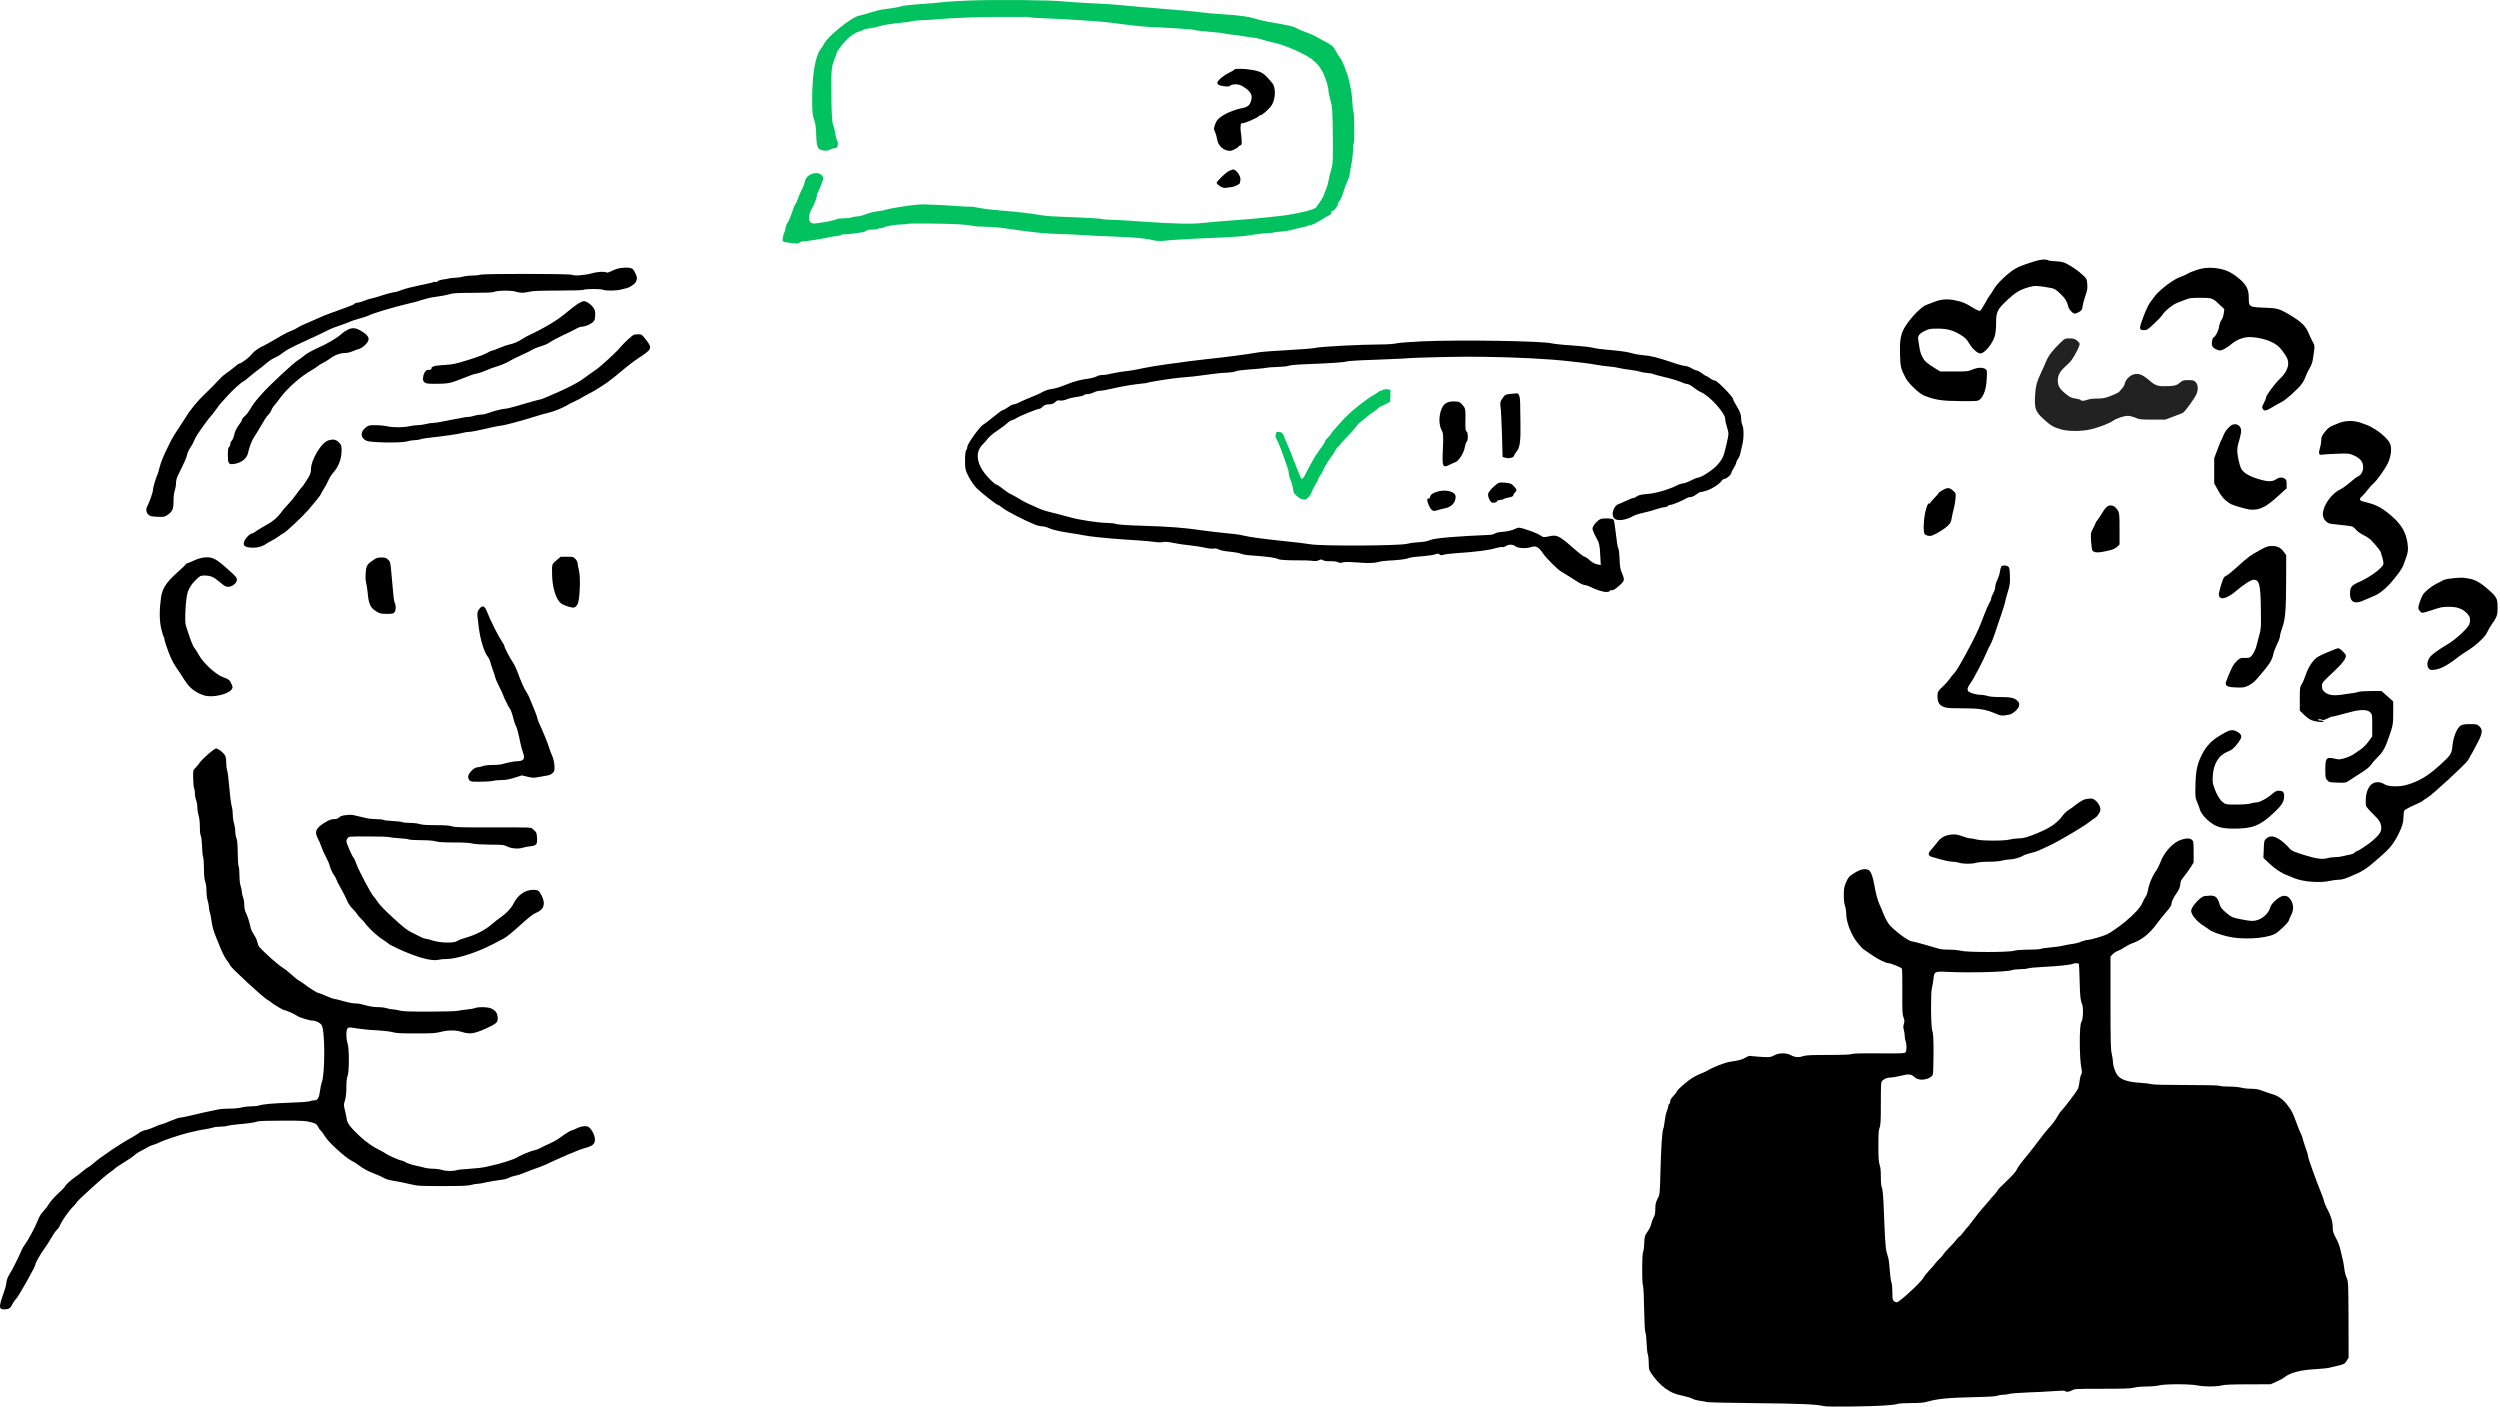 <svg width="661" height="372" viewBox="0 0 661 372" fill="none" xmlns="http://www.w3.org/2000/svg">
<path d="M376.201 90.24C373.081 90.39 369.931 90.629 369.211 90.778C368.521 90.957 366.571 91.077 364.861 91.077C360.121 91.077 349.021 91.644 347.851 91.973C347.281 92.122 343.981 92.391 340.501 92.57C337.051 92.749 333.541 93.018 332.701 93.167C329.641 93.705 323.761 94.481 319.051 94.959C317.491 95.138 315.331 95.377 314.251 95.526C313.171 95.706 310.621 96.034 308.551 96.303C306.481 96.572 303.661 97.05 302.251 97.348C300.841 97.677 298.831 98.035 297.751 98.125C296.671 98.244 295.051 98.513 294.151 98.722C293.251 98.961 292.081 99.14 291.541 99.14C290.971 99.14 290.221 99.319 289.861 99.558C289.501 99.767 288.451 100.036 287.551 100.156C286.051 100.305 283.981 100.842 282.301 101.529C279.991 102.455 279.151 102.694 277.951 102.873C277.231 102.963 276.211 103.321 275.671 103.62C275.161 103.948 273.871 104.546 272.821 104.934C271.771 105.352 270.361 105.949 269.701 106.278C269.071 106.636 268.321 106.905 268.051 106.905C267.781 106.905 267.121 107.234 266.551 107.652C265.981 108.07 265.381 108.398 265.201 108.398C264.991 108.398 263.911 109.205 262.741 110.16C261.571 111.116 260.341 112.072 259.981 112.251C259.081 112.759 255.751 117.358 255.751 118.164C255.751 118.523 255.631 118.911 255.451 119C255.301 119.09 255.151 120.314 255.151 121.688C255.151 123.928 255.241 124.376 256.141 126.078C256.681 127.124 257.641 128.498 258.301 129.155C259.591 130.409 263.521 133.485 263.851 133.485C263.971 133.485 264.571 133.873 265.141 134.351C266.191 135.157 271.081 137.696 273.571 138.681C274.201 138.95 275.101 139.159 275.581 139.159C276.061 139.159 276.931 139.428 277.561 139.727C278.191 140.025 280.261 140.533 282.151 140.802C284.041 141.071 286.081 141.429 286.651 141.549C287.731 141.817 292.651 142.325 297.001 142.624C298.321 142.713 300.331 142.833 301.471 142.922C302.581 142.982 304.291 143.161 305.251 143.281C306.211 143.43 307.231 143.43 307.561 143.311C307.891 143.191 309.091 143.281 310.231 143.549C311.371 143.788 313.411 144.087 314.761 144.207C316.081 144.356 317.881 144.625 318.721 144.834C319.591 145.043 320.551 145.132 320.911 145.043C321.241 144.953 321.811 145.043 322.171 145.252C322.501 145.491 323.761 145.73 324.961 145.849C326.131 145.939 327.481 146.178 327.961 146.357C328.411 146.566 329.611 146.775 330.601 146.835C335.461 147.193 337.201 147.432 338.011 147.85C338.311 148.029 340.291 148.149 342.391 148.149C344.491 148.119 346.621 148.208 347.131 148.298C347.671 148.388 348.391 148.328 348.721 148.119C349.231 147.88 349.501 147.88 349.801 148.119C350.011 148.298 350.851 148.417 351.661 148.388C352.471 148.358 353.371 148.447 353.701 148.627C354.001 148.806 354.541 148.865 354.871 148.746C355.501 148.507 356.341 148.537 360.751 148.836C362.011 148.895 363.541 148.836 364.201 148.656C364.861 148.447 366.091 148.268 366.901 148.238C369.631 148.119 371.821 147.85 372.361 147.581C372.661 147.432 374.191 147.193 375.751 147.103C377.311 146.984 378.961 146.745 379.441 146.566C380.041 146.327 380.371 146.357 380.701 146.626C380.941 146.835 381.271 146.865 381.511 146.715C381.721 146.596 383.251 146.387 384.901 146.267C389.791 145.969 393.811 145.461 395.371 144.953C396.181 144.714 396.991 144.565 397.201 144.654C397.411 144.714 397.861 144.595 398.221 144.356C398.881 143.878 400.051 143.908 400.681 144.445C401.371 144.953 403.471 145.102 404.701 144.684C406.081 144.207 406.771 144.535 407.971 146.327C408.781 147.551 411.991 150.747 412.891 151.195C413.371 151.464 413.821 151.733 416.971 153.733C417.781 154.271 418.681 154.689 418.981 154.689C419.281 154.689 419.881 154.868 420.361 155.107C423.091 156.451 425.251 156.899 425.701 156.182C425.821 156.003 426.031 155.943 426.181 156.063C426.571 156.302 429.061 154.241 429.301 153.495C429.421 153.136 429.241 152.36 428.881 151.613C428.461 150.717 428.251 149.672 428.221 147.97C428.191 146.655 428.041 145.371 427.921 145.073C427.651 144.595 427.591 144.087 427.081 139.876C426.961 138.711 426.751 137.606 426.631 137.427C426.511 137.218 425.701 137.069 424.741 137.069C423.271 137.069 422.971 137.188 422.071 138.084C421.501 138.652 421.051 139.398 421.051 139.757C421.051 140.085 421.471 141.16 422.011 142.086C422.851 143.579 422.971 144.117 423.091 146.596L423.241 149.403L422.221 149.194C421.681 149.104 420.811 148.597 420.301 148.119C419.791 147.611 419.191 147.223 418.981 147.223C418.771 147.223 417.361 146.148 415.861 144.804C412.261 141.638 411.631 141.339 409.651 141.787C408.271 142.116 408.031 142.086 407.311 141.578C406.861 141.25 405.391 140.623 404.041 140.175C401.611 139.368 401.581 139.368 400.441 139.906C399.811 140.205 398.491 140.533 397.501 140.593C396.511 140.653 395.521 140.862 395.281 141.041C395.071 141.25 394.381 141.399 393.781 141.429C385.171 141.787 379.381 142.265 378.181 142.773C377.461 143.102 376.171 143.34 375.331 143.34C374.491 143.37 372.991 143.549 372.001 143.788C369.781 144.326 349.351 144.416 346.501 143.908C345.511 143.729 342.271 143.34 339.301 143.042C333.361 142.415 330.751 142.056 328.501 141.549C327.691 141.339 325.651 141.071 324.001 140.951C322.351 140.802 319.531 140.473 317.701 140.205C313.051 139.518 309.031 139.219 302.011 139.01C298.651 138.92 295.561 138.711 295.171 138.562C294.751 138.383 293.701 138.263 292.861 138.263C290.551 138.263 285.301 137.457 282.901 136.77C281.761 136.442 279.991 135.964 279.001 135.725C276.511 135.157 275.401 134.799 273.961 134.112C273.271 133.784 272.221 133.336 271.651 133.067C271.081 132.828 270.061 132.26 269.401 131.842C268.741 131.424 267.781 130.887 267.271 130.648C266.761 130.439 265.771 129.752 265.081 129.184C264.361 128.587 263.611 128.109 263.401 128.109C263.191 128.109 262.201 127.243 261.211 126.168C258.241 122.943 257.671 119.657 259.771 117.567C260.281 117.029 261.001 116.253 261.331 115.805C261.691 115.357 262.771 114.461 263.731 113.834C264.691 113.177 265.891 112.311 266.341 111.863C266.791 111.445 267.361 111.086 267.541 111.086C267.751 111.086 268.201 110.877 268.591 110.638C269.371 110.071 274.201 108.1 274.771 108.1C274.981 108.1 275.401 107.831 275.701 107.502C276.061 107.114 276.631 106.905 277.351 106.905C278.071 106.905 278.641 106.696 279.001 106.308C279.361 105.92 279.751 105.77 280.201 105.89C280.561 105.979 281.341 105.86 281.941 105.621C282.541 105.352 283.771 105.053 284.671 104.964C285.601 104.844 286.441 104.635 286.531 104.486C286.621 104.337 287.041 104.217 287.491 104.217C287.941 104.217 288.691 104.008 289.171 103.769C289.621 103.53 290.371 103.321 290.821 103.321C291.271 103.321 292.831 103.052 294.331 102.694C296.851 102.097 299.851 101.619 302.251 101.38C302.821 101.35 303.301 101.261 303.301 101.231C303.301 101.081 309.961 100.006 312.001 99.857C315.031 99.618 316.561 99.439 318.601 99.14C321.271 98.752 323.041 98.573 324.751 98.513C325.501 98.483 326.341 98.334 326.611 98.214C327.061 97.975 328.321 97.826 332.701 97.498C333.541 97.438 334.501 97.318 334.891 97.229C335.281 97.139 336.631 97.05 337.891 97.02C339.151 96.99 340.411 96.841 340.681 96.721C340.981 96.572 342.661 96.393 344.431 96.333C352.501 96.004 355.261 95.825 356.101 95.556C356.611 95.437 359.761 95.228 363.151 95.138C366.541 95.019 370.051 94.87 370.951 94.81C373.921 94.511 385.981 94.242 391.801 94.332C400.591 94.421 409.921 94.929 415.051 95.526C416.461 95.706 418.201 95.915 418.951 95.975C419.701 96.064 421.111 96.273 422.101 96.452C423.091 96.632 424.591 96.841 425.461 96.9C426.301 96.96 427.531 97.139 428.161 97.318C428.791 97.468 430.111 97.707 431.101 97.796C432.091 97.916 433.231 98.125 433.651 98.274C434.071 98.423 434.941 98.573 435.601 98.632C436.261 98.662 436.951 98.782 437.101 98.901C437.281 98.991 438.691 99.379 440.251 99.737C441.811 100.096 443.64 100.663 444.33 100.962C444.99 101.261 445.77 101.529 446.07 101.529C446.37 101.529 447.12 101.918 447.72 102.395C448.35 102.903 449.22 103.471 449.73 103.68C452.04 104.665 456.15 109.235 456.15 110.788C456.15 111.176 456.36 112.191 456.63 113.027C457.11 114.491 457.11 114.76 456.6 116.94C455.76 120.703 455.58 121.151 454.17 122.823C452.97 124.227 449.76 126.317 448.8 126.317C448.65 126.317 447.84 126.646 447.03 127.064C446.22 127.482 445.29 127.811 444.99 127.811C444.69 127.811 443.94 128.05 443.31 128.378C441.12 129.483 437.671 130.469 435.481 130.618C434.101 130.708 433.081 130.946 432.781 131.245C432.481 131.484 432.061 131.693 431.821 131.693C431.611 131.693 430.741 132.022 429.901 132.44C429.091 132.828 428.161 133.216 427.891 133.306C426.991 133.575 426.211 135.187 426.421 136.233C426.571 136.949 426.841 137.248 427.501 137.427C428.521 137.696 430.351 137.278 431.701 136.501C432.211 136.203 433.411 135.814 434.401 135.605C435.391 135.396 436.951 134.978 437.881 134.65C438.811 134.351 439.831 134.082 440.191 134.082C440.521 134.082 440.911 133.933 441.001 133.784C441.09 133.604 441.421 133.485 441.721 133.485C442.171 133.485 444.63 132.47 446.01 131.693C446.31 131.514 446.79 131.394 447.12 131.394C447.42 131.394 448.05 131.096 448.53 130.708C449.01 130.349 449.46 130.08 449.55 130.11C449.64 130.17 450.39 129.991 451.2 129.722C452.76 129.214 454.5 128.079 455.19 127.154C455.4 126.855 455.76 126.616 455.94 126.616C456.48 126.586 457.68 125.601 457.74 125.093C457.8 124.824 458.07 124.227 458.4 123.749C458.73 123.271 459.03 122.614 459.06 122.315C459.12 121.987 459.36 121.509 459.57 121.27C459.78 121.001 460.05 120.374 460.14 119.896C460.23 119.389 460.47 118.403 460.65 117.656C461.1 116.014 461.1 113.087 460.65 112.311C460.5 111.982 460.35 111.176 460.35 110.519C460.35 109.683 460.05 108.816 459.3 107.592C458.73 106.636 458.25 105.71 458.25 105.531C458.25 104.964 454.02 100.633 453.48 100.633C453.18 100.633 452.58 100.365 452.16 100.036C451.74 99.708 451.29 99.439 451.17 99.439C451.05 99.439 450.51 99.11 449.97 98.692C449.43 98.274 448.8 97.946 448.59 97.946C448.38 97.946 447.75 97.677 447.21 97.348C446.67 97.02 445.92 96.751 445.53 96.751C445.14 96.751 443.67 96.363 442.32 95.885C438.331 94.541 436.651 94.093 434.491 93.914C433.381 93.824 431.941 93.555 431.281 93.346C430.651 93.107 428.251 92.749 425.971 92.57C423.721 92.391 421.531 92.092 421.141 91.943C420.721 91.793 418.351 91.525 415.861 91.345C413.341 91.196 410.821 90.927 410.251 90.778C407.731 90.151 386.251 89.822 376.201 90.24Z" fill="black"/>
<path d="M399.357 104.143C398.137 104.26 397.872 104.378 397.262 105.29C396.625 106.202 396.572 106.467 396.758 107.702C396.864 108.467 397.023 111.732 397.129 114.938L397.288 120.822L398.137 121.057C399.012 121.322 400.339 120.939 400.339 120.439C400.339 120.263 400.631 119.792 401.002 119.38C401.851 118.351 402.09 116.674 402.01 112.026C401.957 109.908 401.93 107.496 401.93 106.643C401.93 104.996 401.586 103.907 401.055 103.996C400.869 104.025 400.1 104.084 399.357 104.143Z" fill="black"/>
<path d="M382.116 106.736C380.631 107.876 380.073 111.689 381.126 113.641C381.621 114.542 381.652 115.172 381.497 118.835C381.281 123.458 381.404 123.789 383.262 122.888C383.788 122.618 384.469 122.318 384.748 122.227C385.646 121.957 387.07 119.736 387.286 118.294C387.41 117.574 387.627 116.883 387.813 116.793C388.184 116.553 388.184 114.331 387.782 114.091C387.441 113.881 387.41 113.431 387.472 110.158C387.503 108.267 387.41 107.906 386.698 107.066C385.986 106.255 385.677 106.135 384.376 106.135C383.386 106.135 382.674 106.315 382.116 106.736Z" fill="black"/>
<path d="M394.901 128.703C394.154 129.375 393.521 130.223 393.464 130.573C393.349 131.275 393.866 132.502 394.383 132.824C394.814 133.087 395.82 132.853 395.82 132.502C395.82 132.356 396.079 132.239 396.395 132.239C396.711 132.239 397.199 132.122 397.487 131.976C397.745 131.801 398.464 131.596 399.067 131.509C399.67 131.421 400.13 131.158 400.13 130.953C400.13 130.719 400.331 130.398 400.561 130.193C401.136 129.697 401.107 129.463 400.274 128.557C399.67 127.885 399.239 127.709 397.889 127.622C396.309 127.505 396.194 127.534 394.901 128.703Z" fill="black"/>
<path d="M379.728 130.085C378.718 130.439 378.272 130.761 378.153 131.276C378.034 131.694 377.855 131.951 377.737 131.855C377.201 131.501 377.261 132.563 377.826 133.689C378.539 135.136 378.896 135.297 380.174 134.879C380.709 134.686 381.482 134.493 381.869 134.429C383.682 134.139 384.871 132.949 384.871 131.34C384.871 129.924 382.107 129.249 379.728 130.085Z" fill="black"/>
<path d="M256.181 0.138C253.205 0.26 250.057 0.455 249.172 0.578C248.286 0.724 245.63 0.944 243.269 1.09C240.908 1.237 238.571 1.505 238.104 1.7C237.636 1.871 236.259 2.14 235.029 2.262C233.824 2.408 232.275 2.677 231.586 2.897C229.791 3.434 227.774 4.019 226.864 4.239C224.896 4.752 218.895 9.61 217.936 11.489C217.739 11.88 217.296 12.588 216.927 13.052C215.574 14.858 214.763 19.618 214.738 25.941C214.738 29.578 214.812 30.359 215.255 31.677C215.624 32.751 215.771 33.898 215.82 35.778C215.894 38.903 216.165 39.538 217.665 39.782C218.354 39.904 218.895 39.83 219.436 39.562C219.879 39.342 220.469 39.171 220.789 39.171C221.527 39.171 221.797 38.024 221.305 37.047C221.108 36.681 220.887 35.778 220.789 35.046C220.69 34.313 220.494 33.483 220.321 33.215C219.977 32.556 219.829 29.895 219.805 23.426C219.78 19.105 219.854 18.08 220.223 16.835C220.469 16.03 220.789 15.175 220.912 14.956C221.035 14.711 221.133 14.394 221.133 14.248C221.133 13.686 222.83 11.44 224.232 10.147C225.142 9.317 226.052 8.706 226.741 8.487C227.356 8.316 227.971 8.072 228.118 7.95C228.364 7.754 229.397 7.535 231.143 7.291C231.586 7.242 232.25 7.046 232.619 6.9C233.259 6.631 236.013 6.216 239.703 5.85C240.514 5.753 241.35 5.631 241.547 5.533C241.744 5.46 242.851 5.362 244.007 5.338C245.163 5.289 246.663 5.216 247.327 5.142C252.615 4.654 261.051 4.386 268.233 4.483C269.463 4.508 270.668 4.483 270.939 4.459C271.209 4.434 271.824 4.483 272.291 4.581C272.759 4.679 274.825 4.801 276.842 4.874C280.654 5.02 282.302 5.094 285.696 5.338C286.778 5.411 288.672 5.557 289.877 5.631C291.107 5.704 292.804 5.875 293.689 5.997C296.936 6.461 301.978 7.022 303.405 7.095C309.676 7.364 315.333 7.754 315.973 7.95C316.366 8.072 318.137 8.291 319.908 8.413C321.654 8.56 323.302 8.731 323.573 8.828C323.843 8.902 324.409 8.999 324.803 9.048C325.688 9.121 327.262 9.341 329.23 9.658C330.041 9.805 331.099 9.927 331.566 9.976C332.034 10 333.14 10.269 334.026 10.562C334.911 10.83 336.264 11.196 337.026 11.343C337.814 11.489 339.363 12.002 340.519 12.441C347.307 15.175 349.25 16.933 350.751 21.669C351.021 22.499 351.243 23.5 351.243 23.914C351.243 24.305 351.489 25.526 351.784 26.6C352.276 28.382 352.325 29.236 352.399 35.876C352.448 42.662 352.423 43.321 351.956 44.883C351.685 45.811 351.366 47.154 351.243 47.862C351.12 48.569 350.8 49.644 350.529 50.254C350.234 50.84 350.013 51.474 350.013 51.621C350.013 51.865 348.808 53.745 347.947 54.868C347.455 55.478 342.241 56.698 338.33 57.113C337.937 57.162 336.608 57.309 335.379 57.431C334.173 57.577 331.615 57.821 329.722 57.968C322.318 58.529 320.056 58.724 317.793 58.969C315.038 59.286 309.75 59.139 301.929 58.578C298.83 58.334 295.214 58.139 293.935 58.114C292.656 58.09 291.476 57.992 291.304 57.895C291.156 57.797 288.057 57.602 284.417 57.455C277.21 57.187 276.842 57.162 274.505 56.772C272.144 56.381 269.242 56.039 264.568 55.649C262.281 55.478 259.6 55.136 258.592 54.916C257.608 54.697 256.723 54.575 256.6 54.648C256.501 54.697 255.198 54.648 253.722 54.526C251.508 54.331 247.844 54.135 244.253 54.038C243.539 54.013 241.031 54.233 239.948 54.404C239.555 54.477 238.227 54.672 236.997 54.868C235.792 55.063 234.513 55.331 234.169 55.453C233.824 55.6 232.84 55.771 231.955 55.868C231.094 55.966 229.766 56.308 229.004 56.601C228.266 56.918 227.233 57.187 226.716 57.211C226.224 57.235 225.511 57.358 225.167 57.48C224.822 57.626 223.888 57.724 223.076 57.724C222.264 57.724 221.354 57.846 221.059 58.017C220.543 58.285 217.64 58.846 215.697 59.066C214.443 59.213 213.877 58.724 213.927 57.553C213.951 56.674 214.197 55.868 214.714 55.038C215.255 54.184 215.968 52.304 215.968 51.792C215.968 51.474 216.066 51.133 216.165 50.986C216.288 50.864 216.681 49.961 217.075 48.984C217.739 47.325 217.763 47.129 217.419 46.543C216.73 45.323 214.271 45.591 213.262 46.983C212.992 47.373 212.771 47.886 212.771 48.13C212.771 48.399 212.451 49.229 212.057 50.01C211.639 50.791 211.147 51.963 210.926 52.622C210.705 53.281 210.434 53.867 210.311 53.94C210.188 54.013 209.795 54.965 209.45 56.064C209.081 57.162 208.565 58.383 208.319 58.749C208.048 59.115 207.753 59.847 207.679 60.336C207.606 60.848 207.458 61.361 207.36 61.507C207.261 61.629 207.089 62.215 206.991 62.777C206.794 63.997 206.745 63.973 209.327 64.266C210.803 64.437 211.221 64.437 211.369 64.168C211.467 63.973 211.811 63.851 212.106 63.851C212.844 63.875 216.878 63.24 219.288 62.728C220.371 62.508 221.502 62.313 221.822 62.313C222.117 62.313 222.363 62.215 222.363 62.118C222.363 62.02 222.781 61.947 223.297 61.947C223.789 61.947 224.773 61.873 225.437 61.776C226.126 61.678 227.11 61.556 227.626 61.483C228.167 61.434 228.782 61.214 229.004 61.019C229.225 60.824 229.889 60.677 230.701 60.702C231.414 60.702 232.127 60.58 232.25 60.458C232.398 60.311 232.668 60.262 232.84 60.336C233.037 60.409 233.332 60.336 233.529 60.189C233.923 59.847 236.579 59.384 238.399 59.335C239.161 59.335 239.85 59.261 239.924 59.188C240.096 59.017 249.541 59.091 253.304 59.286C254.976 59.384 256.6 59.554 256.944 59.676C257.264 59.799 258.616 59.921 259.92 59.921C261.248 59.921 263.486 60.067 264.913 60.262C271.455 61.19 273.078 61.385 275.366 61.605C276.719 61.727 278.268 61.825 278.809 61.825C279.596 61.8 287.442 62.166 289.631 62.337C290.369 62.386 294.673 62.581 297.871 62.703C300.748 62.825 303.7 63.167 305.249 63.582C305.717 63.704 306.774 63.753 307.586 63.68C308.397 63.607 309.627 63.509 310.291 63.436C312.21 63.289 315.899 63.094 324.434 62.728C326.573 62.63 329.451 62.386 330.337 62.215C331.689 61.971 334.788 61.605 335.502 61.605C335.969 61.605 336.535 61.556 336.731 61.483C336.928 61.385 337.887 61.288 338.822 61.214C339.781 61.166 341.331 60.873 342.265 60.604C343.225 60.336 344.282 60.092 344.626 60.043C344.971 59.994 345.487 59.847 345.758 59.701C346.028 59.579 346.324 59.506 346.397 59.579C346.52 59.701 348.98 58.456 350.037 57.699C350.406 57.455 350.972 57.138 351.341 56.991C351.735 56.845 351.98 56.576 351.98 56.259C351.98 55.99 352.103 55.771 352.251 55.771C352.694 55.771 353.702 54.575 353.702 54.038C353.702 53.794 353.899 53.379 354.145 53.134C354.391 52.89 354.834 51.889 355.153 50.889C355.448 49.888 355.94 48.594 356.211 48.008C356.506 47.447 356.777 46.69 356.801 46.299C356.85 45.933 357.023 44.981 357.17 44.176C357.613 41.808 357.687 41.1 357.736 39.464C357.736 38.634 357.834 37.951 357.908 37.951C358.154 37.951 358.105 29.822 357.859 29.529C357.76 29.383 357.613 28.235 357.564 26.966C357.49 25.696 357.318 24.134 357.17 23.475C357.023 22.84 356.801 21.864 356.678 21.278C356.285 19.423 354.883 15.883 354.243 15.175C354.022 14.931 353.555 14.175 353.186 13.466C352.694 12.514 352.276 12.051 351.415 11.587C350.775 11.245 349.472 10.513 348.488 9.976C347.504 9.414 346.078 8.755 345.34 8.536C344.602 8.291 343.544 7.852 343.003 7.559C341.97 6.973 341.429 6.827 335.01 5.704C334.124 5.557 332.771 5.216 331.984 4.972C330.189 4.386 327.926 4.068 323.425 3.775C321.482 3.678 319.047 3.458 318.039 3.312C316.071 3.043 311.546 2.628 301.314 1.823C299.617 1.676 297.182 1.456 295.903 1.31C294.624 1.188 291.254 0.968 288.401 0.846C285.573 0.724 282.351 0.504 281.269 0.382C278.637 0.016 262.945 -0.13 256.181 0.138Z" fill="#01C25E"/>
<path d="M326.357 18.396C326.26 18.566 325.628 18.953 324.947 19.244C323.538 19.898 321.86 21.327 321.86 21.884C321.86 22.392 322.468 22.683 323.854 22.828C324.656 22.925 325.093 22.852 325.288 22.634C325.458 22.441 326.041 22.295 326.697 22.295C327.597 22.295 328.083 22.489 329.104 23.167C330.684 24.209 331.194 25.201 330.83 26.485C330.465 27.841 329.906 28.326 328.423 28.592C326.503 28.955 324.097 29.924 322.808 30.893C321.933 31.522 321.569 31.983 321.253 32.927C320.888 34.017 320.888 34.186 321.253 34.865C321.447 35.276 321.69 36.124 321.787 36.729C321.982 38.182 323.003 39.393 324.364 39.757C325.215 39.975 325.482 39.95 326.406 39.49C326.989 39.2 327.451 38.885 327.451 38.764C327.451 38.667 327.645 38.522 327.913 38.449C328.277 38.352 328.35 38.134 328.302 37.165C328.277 36.511 328.156 35.446 328.059 34.816C327.889 33.581 328.059 32.37 328.399 32.564C328.739 32.782 332.458 31.183 332.823 30.699C332.896 30.578 333.115 30.481 333.309 30.457C333.722 30.384 334.816 29.488 335.813 28.398C337.004 27.115 337.441 24.305 336.736 22.538C336.615 22.198 335.91 21.327 335.181 20.576C334.136 19.462 333.601 19.123 332.434 18.784C330.635 18.251 326.625 17.985 326.357 18.396Z" fill="black"/>
<path d="M324.986 45.186C324.112 45.583 321.679 47.935 321.679 48.381C321.703 48.505 322.081 48.901 322.577 49.223C323.309 49.694 323.616 49.768 324.514 49.62C325.105 49.52 325.742 49.422 325.931 49.397C326.569 49.298 327.821 48.629 327.845 48.381C327.845 48.257 327.892 47.861 327.963 47.539C328.128 46.598 326.829 44.765 326.002 44.79C325.908 44.815 325.435 44.988 324.986 45.186Z" fill="black"/>
<path d="M164.265 70.843C163.547 70.923 162.567 71.221 161.849 71.599C161.022 71.996 160.522 72.155 160.326 72.036C159.782 71.738 157.997 71.837 156.365 72.294C154.515 72.791 151.882 72.99 151.207 72.652C150.576 72.354 127.857 72.334 126.986 72.632C126.638 72.752 125.724 72.851 124.919 72.851C124.113 72.851 122.982 72.99 122.394 73.149C121.807 73.308 120.871 73.447 120.327 73.447C119.783 73.447 118.978 73.527 118.564 73.646C118.151 73.746 117.411 73.885 116.954 73.924C116.497 73.984 115.931 74.183 115.713 74.362C115.496 74.541 115.234 74.62 115.104 74.561C114.973 74.481 114.712 74.501 114.495 74.62C114.277 74.72 113.624 74.899 113.015 74.998C112.427 75.117 111.339 75.356 110.621 75.515C109.903 75.674 108.771 75.952 108.118 76.091C107.444 76.251 106.421 76.569 105.855 76.807C105.267 77.026 104.658 77.225 104.462 77.225C104.027 77.225 102.046 77.741 100.284 78.338C99.5 78.596 98.543 78.855 98.129 78.934C97.716 78.994 96.889 79.272 96.279 79.531C95.67 79.789 94.909 80.008 94.604 80.008C94.277 80.008 93.907 80.127 93.777 80.286C93.646 80.445 93.211 80.664 92.819 80.803C92.428 80.942 91.579 81.26 90.926 81.519C90.273 81.777 88.815 82.294 87.683 82.692C86.552 83.089 84.985 83.725 84.201 84.083C83.418 84.461 81.982 85.077 81.024 85.475C80.067 85.872 78.978 86.409 78.609 86.667C78.217 86.946 77.412 87.343 76.781 87.562C76.171 87.781 74.561 88.616 73.233 89.431C71.884 90.226 70.448 91.041 70.034 91.24C68.402 91.975 67.227 92.81 66.552 93.645C65.856 94.56 63.788 96.11 63.31 96.11C63.157 96.11 62.483 96.587 61.808 97.184C61.133 97.76 60.132 98.516 59.61 98.854C59.088 99.192 58.174 100.046 57.586 100.722C56.999 101.418 55.497 102.909 54.278 104.062C52.385 105.831 50.274 108.376 49.229 110.145C49.099 110.384 48.228 111.696 47.336 113.068C46.422 114.439 45.508 115.891 45.312 116.308C45.116 116.745 44.725 117.521 44.442 118.077C43.441 119.986 42.353 122.65 42.157 123.723C42.048 124.3 41.809 125.095 41.613 125.512C41.156 126.506 40.438 128.991 40.438 129.607C40.438 130.144 39.48 132.848 39.001 133.723C38.522 134.577 38.609 135.532 39.262 136.088C39.741 136.506 40.068 136.565 41.656 136.645C43.375 136.705 43.55 136.665 44.268 136.168C45.617 135.233 45.878 134.637 45.878 132.47C45.878 131.277 46.009 130.224 46.205 129.707C46.379 129.25 46.531 128.375 46.531 127.798C46.531 127.103 46.705 126.367 47.053 125.691C48.859 122.053 49.338 120.96 49.469 120.224C49.556 119.767 49.904 118.972 50.274 118.435C50.644 117.918 51.079 117.123 51.253 116.686C51.406 116.268 51.797 115.493 52.124 114.996C52.929 113.704 55.453 110.245 55.671 110.125C55.78 110.066 56.389 109.271 57.042 108.376C57.673 107.481 58.348 106.607 58.522 106.448C58.696 106.289 59.392 105.513 60.067 104.758C61.307 103.327 63.984 100.881 64.311 100.881C64.398 100.881 65.181 100.285 66.008 99.569C66.857 98.854 67.88 98.039 68.293 97.74C68.707 97.462 69.664 96.707 70.404 96.07C71.122 95.434 72.21 94.739 72.776 94.52C73.342 94.281 74.278 93.705 74.844 93.228C75.584 92.611 77.303 91.697 80.937 90.047C83.723 88.775 86.247 87.582 86.53 87.403C87.118 87.045 88.902 86.349 90.6 85.793C91.209 85.594 92.101 85.256 92.558 85.037C93.037 84.819 94.212 84.441 95.17 84.183C96.127 83.944 97.215 83.566 97.607 83.367C98.434 82.89 104.136 81.181 107.139 80.485C109.663 79.888 110.099 79.789 112.144 79.133C112.993 78.875 114.212 78.596 114.864 78.537C116.323 78.358 117.911 78.059 119.195 77.702C119.892 77.503 121.524 77.423 125.136 77.423C128.509 77.423 130.272 77.344 130.599 77.185C131.426 76.787 135.125 76.728 136.322 77.105C137.606 77.503 138.433 77.503 140 77.125C140.957 76.906 142.72 76.847 147.551 76.827C151.273 76.827 154.015 76.748 154.254 76.628C154.798 76.35 158.89 76.35 159.434 76.608C160.065 76.926 163.024 76.887 164.221 76.549C164.787 76.39 165.484 76.211 165.788 76.151C166.528 76.012 167.877 75.058 168.16 74.481C168.291 74.223 168.4 73.805 168.4 73.547C168.4 72.95 167.682 71.44 167.246 71.102C166.811 70.764 165.745 70.664 164.265 70.843Z" fill="black"/>
<path d="M152.861 80.266C152.295 80.624 151.011 81.598 150.032 82.433C147.682 84.46 144.592 86.369 140.348 88.397C139.456 88.814 138.411 89.371 138.063 89.629C137.084 90.305 135.734 90.882 134.777 91.061C134.32 91.14 133.145 91.538 132.143 91.955C131.164 92.392 130.228 92.731 130.054 92.731C129.88 92.731 129.271 93.009 128.705 93.347C128.139 93.705 125.963 94.5 123.83 95.156C120.327 96.249 119.761 96.368 117.454 96.508C115.648 96.607 114.777 96.746 114.407 96.965C114.124 97.164 113.972 97.303 114.081 97.303C114.19 97.303 114.146 97.442 113.994 97.601C113.841 97.78 113.558 97.859 113.341 97.8C112.753 97.621 112.035 98.516 111.883 99.629C111.774 100.484 111.839 100.702 112.231 101.06C112.644 101.438 112.927 101.478 115.408 101.478C118.216 101.478 119.217 101.299 121.654 100.305C124.527 99.152 125.288 98.893 126.072 98.774C126.551 98.694 127.573 98.356 128.357 97.999C129.14 97.641 130.555 97.124 131.534 96.826C132.492 96.547 133.819 95.991 134.472 95.593C135.125 95.196 136.692 94.42 137.954 93.844C139.216 93.267 140.544 92.631 140.892 92.392C141.24 92.174 142.241 91.776 143.112 91.518C144.026 91.259 145.049 90.782 145.506 90.424C145.963 90.087 147.508 89.251 148.944 88.596C150.402 87.92 151.947 87.164 152.404 86.886C152.861 86.608 153.514 86.369 153.884 86.369C154.711 86.369 156.191 85.733 156.844 85.097C157.235 84.719 157.344 84.361 157.366 83.347C157.409 82.214 157.322 81.956 156.778 81.22C156.104 80.326 154.994 79.61 154.341 79.63C154.102 79.63 153.449 79.928 152.861 80.266Z" fill="black"/>
<path d="M91.905 87.185C91.426 87.423 90.686 87.92 90.273 88.298C89.12 89.372 86.704 90.803 83.94 92.035C82.569 92.652 81.089 93.467 80.589 93.904C80.11 94.322 79.283 94.938 78.739 95.276C77.585 95.972 71.688 101.458 69.468 103.884C67.705 105.812 66.835 106.945 66.052 108.337C65.747 108.874 65.159 109.649 64.724 110.007C64.289 110.384 63.941 110.842 63.941 111.021C63.941 111.219 63.636 111.736 63.266 112.213C62.7 112.929 62.026 114.241 61.982 114.758C61.917 115.334 61.481 116.388 61.22 116.587C61.046 116.726 60.894 117.084 60.894 117.382C60.894 117.68 60.742 118.038 60.567 118.177C60.328 118.356 60.241 118.873 60.241 120.245C60.241 122.511 60.437 122.849 61.721 122.69C63.745 122.451 65.29 121.259 65.594 119.708C65.899 118.237 66.617 116.368 67.248 115.454C67.618 114.937 68.445 113.565 69.098 112.412C69.751 111.259 70.556 110.046 70.883 109.728C71.231 109.39 71.623 108.814 71.753 108.436C71.884 108.058 72.189 107.581 72.406 107.343C72.624 107.124 73.364 106.19 74.038 105.255C76.062 102.532 79.566 99.451 82.569 97.781C82.983 97.562 83.592 97.144 83.918 96.866C84.245 96.588 84.898 96.17 85.376 95.952C85.855 95.733 86.726 95.196 87.291 94.779C88.488 93.864 90.012 93.328 91.317 93.328C91.862 93.328 92.667 93.129 93.276 92.85C93.842 92.592 94.582 92.334 94.952 92.254C95.3 92.175 96.018 91.698 96.519 91.22C97.999 89.809 97.759 88.875 95.583 87.562C94.081 86.648 93.211 86.549 91.905 87.185Z" fill="black"/>
<path d="M167.66 88.497C167.159 88.616 164.961 90.664 163.829 92.035C162.937 93.129 158.672 97.025 157.584 97.741C156.931 98.178 155.299 99.331 153.928 100.345C152.992 101.041 150.315 102.452 148.052 103.446C146.985 103.903 145.419 104.599 144.57 104.977C143.743 105.355 142.894 105.653 142.677 105.653C142.481 105.653 140.544 106.19 138.346 106.846C136.17 107.502 134.124 108.038 133.819 108.038C133.014 108.038 130.381 108.694 129.14 109.191C128.553 109.43 127.661 109.629 127.116 109.629C126.594 109.629 125.811 109.768 125.376 109.927C124.962 110.086 124.287 110.225 123.917 110.225C123.547 110.225 122.612 110.344 121.828 110.523C121.045 110.682 119.826 110.921 119.108 111.04C118.39 111.159 117.236 111.398 116.54 111.537C115.844 111.696 114.908 111.816 114.473 111.816C114.037 111.816 113.189 111.955 112.601 112.114C112.013 112.273 111.056 112.412 110.49 112.412C109.924 112.412 108.923 112.531 108.292 112.69C106.747 113.048 103.874 113.068 102.373 112.71C101.676 112.551 100.305 112.412 99.304 112.412C97.563 112.412 97.433 112.452 96.693 113.028C95.191 114.241 95.257 115.732 96.867 116.527C97.868 117.044 106.116 117.163 107.617 116.706C108.183 116.527 109.054 116.388 109.554 116.388C110.077 116.388 110.751 116.288 111.099 116.169C111.426 116.03 112.405 115.871 113.232 115.772C117.041 115.374 121.785 114.678 122.568 114.4C122.895 114.3 123.526 114.201 123.983 114.201C124.44 114.201 126.159 113.883 127.835 113.485C129.489 113.088 131.36 112.69 131.948 112.611C132.557 112.551 133.471 112.372 134.015 112.233C136.3 111.676 140.957 110.344 141.958 109.987C142.568 109.768 143.83 109.41 144.787 109.191C146.441 108.814 148.944 107.8 150.119 107.044C150.424 106.846 151.294 106.408 152.078 106.05C152.861 105.693 153.645 105.275 153.819 105.136C153.993 104.997 154.885 104.52 155.777 104.043C156.67 103.585 157.453 103.148 157.518 103.088C157.584 103.029 158.324 102.552 159.151 102.055C159.999 101.558 161.61 100.365 162.741 99.43C163.873 98.496 165.396 97.244 166.114 96.647C166.833 96.051 168.16 95.097 169.052 94.52C172.36 92.373 172.491 92.055 170.902 89.948C170.358 89.252 169.792 88.596 169.64 88.517C169.357 88.358 168.334 88.338 167.66 88.497Z" fill="black"/>
<path d="M86.791 116.447C84.941 117.024 82.221 121.576 82.221 124.081C82.221 125.035 82.068 125.413 81.111 126.944C80.523 127.918 79.914 128.753 79.805 128.832C79.675 128.892 79.065 129.687 78.412 130.601C77.781 131.496 76.758 132.748 76.149 133.365C75.54 133.981 74.8 134.836 74.473 135.293C73.516 136.685 72.188 137.858 70.6 138.692C69.773 139.13 68.598 139.846 67.988 140.263C67.379 140.7 66.791 141.038 66.704 141.038C66.247 141.038 65.246 141.893 64.811 142.668C63.94 144.199 64.572 144.815 67.009 144.815C68.271 144.815 69.62 144.398 70.469 143.722C70.643 143.583 71.296 143.225 71.884 142.927C72.493 142.609 73.298 142.112 73.69 141.814C74.082 141.496 74.669 141.118 74.996 140.959C75.692 140.621 80.175 136.406 81.568 134.776C83.635 132.331 84.832 130.84 84.832 130.641C84.832 130.542 85.159 129.945 85.572 129.329C85.986 128.713 86.53 127.699 86.791 127.083C87.052 126.447 87.596 125.552 88.01 125.095C89.468 123.504 90.251 121.516 90.316 119.29C90.338 118.038 90.273 117.739 89.859 117.242C88.967 116.209 88.205 116.01 86.791 116.447Z" fill="black"/>
<path d="M53.929 147.399C53.233 147.479 52.189 147.777 51.427 148.135C50.709 148.473 49.904 148.811 49.642 148.89C49.359 148.95 49.142 149.089 49.142 149.169C49.142 149.268 48.206 150.163 47.053 151.196C43.962 153.96 42.918 155.55 42.57 158.015C42.113 161.315 42.134 164.019 42.613 166.166C42.874 167.279 43.157 168.253 43.288 168.373C43.397 168.472 43.484 168.77 43.484 169.029C43.484 169.287 43.941 170.718 44.485 172.209C45.399 174.615 45.834 175.43 47.64 178.014C47.901 178.392 48.467 179.247 48.859 179.903C50.165 181.97 51.71 183.163 54.038 183.879C56.127 184.535 60.306 183.6 61.242 182.288C61.568 181.811 61.568 181.712 61.242 180.917C60.785 179.823 60.437 179.545 58.935 179.028C57.172 178.432 53.777 175.33 52.689 173.362C52.276 172.587 51.688 171.673 51.405 171.315C50.948 170.778 50.295 169.068 49.12 165.291C48.859 164.456 48.968 160.301 49.338 157.936C49.621 156.007 50.339 154.695 51.993 153.125C52.928 152.23 53.037 152.171 54.104 152.171C55.67 152.171 56.498 152.528 58.151 153.94C59.327 154.954 59.718 155.153 60.328 155.153C61.416 155.153 62.635 154.159 62.635 153.284C62.635 152.727 62.308 152.35 60.306 150.56C57.02 147.618 56.149 147.181 53.929 147.399Z" fill="black"/>
<path d="M147.116 148.155C145.875 149.209 145.919 149.05 145.984 152.171C146.049 155.411 147.051 158.552 148.313 159.506C149.161 160.142 151.251 160.798 151.86 160.62C152.099 160.54 152.491 160.162 152.709 159.745C153.318 158.671 153.557 152.409 153.057 150.719C152.883 150.083 152.731 149.308 152.731 148.99C152.731 148.672 152.491 148.155 152.165 147.817C151.621 147.221 151.534 147.201 149.923 147.201H148.247L147.116 148.155Z" fill="black"/>
<path d="M98.847 147.976C97.063 149.169 96.845 149.527 96.693 151.376C96.606 152.429 96.649 153.443 96.801 154.06C96.954 154.596 97.128 155.908 97.237 156.942C97.433 159.348 97.911 160.54 98.934 161.276C100.218 162.19 100.588 162.31 102.329 162.31C103.765 162.31 104.005 162.25 104.288 161.872C104.701 161.355 104.745 160.182 104.375 159.387C104.135 158.831 104.027 157.956 103.504 151.793C103.221 148.632 103.2 148.513 102.612 147.976C102.09 147.479 101.829 147.4 100.849 147.4C99.913 147.4 99.522 147.519 98.847 147.976Z" fill="black"/>
<path d="M126.855 160.838C126.224 161.574 126.094 162.13 126.289 163.363C126.355 163.939 126.507 165.073 126.594 165.888C126.942 168.929 128.03 172.507 128.923 173.561C129.206 173.919 129.532 174.595 129.663 175.092C129.771 175.589 130.054 176.483 130.272 177.06C130.511 177.636 130.794 178.531 130.925 179.048C131.055 179.565 131.556 180.718 132.035 181.632C132.513 182.547 132.97 183.541 133.057 183.839C133.123 184.157 133.427 184.833 133.71 185.33C133.993 185.847 134.233 186.324 134.233 186.403C134.233 186.483 134.45 186.841 134.733 187.218C135.016 187.596 135.408 188.65 135.625 189.564C135.843 190.479 136.169 191.493 136.344 191.791C136.67 192.367 137.062 193.858 137.606 196.502C137.78 197.317 138.063 198.391 138.237 198.868C138.933 200.617 138.498 201.273 136.648 201.273C135.908 201.293 134.341 201.591 132.709 202.049C132.296 202.168 131.164 202.267 130.185 202.267C129.097 202.267 128.096 202.387 127.639 202.566C127.203 202.725 126.572 202.864 126.268 202.864C125.375 202.864 123.787 204.434 123.787 205.329C123.787 206.104 124.244 206.621 124.94 206.661C126.877 206.74 129.88 206.641 130.381 206.462C130.729 206.343 131.686 206.243 132.535 206.243C133.689 206.243 134.559 206.084 136.039 205.627L137.998 205.011L139.477 205.369C140.827 205.687 141.131 205.687 142.35 205.468C143.09 205.309 144.134 205.13 144.657 205.051C145.331 204.951 145.788 204.732 146.158 204.355C146.615 203.858 146.659 203.659 146.594 202.387C146.528 201.572 146.311 200.558 146.05 199.981C145.788 199.425 145.418 198.45 145.223 197.794C144.874 196.602 143.569 193.381 142.589 191.314C142.306 190.697 142.067 190.041 142.067 189.862C142.067 189.684 141.697 188.61 141.218 187.497C140.761 186.384 140.217 185.052 140 184.535C139.804 184.018 139.412 183.302 139.151 182.924C138.672 182.288 137.78 180.241 136.692 177.338C136.409 176.563 135.908 175.549 135.56 175.052C134.777 173.919 133.362 171.195 133.362 170.818C133.362 170.659 133.079 170.142 132.731 169.645C131.752 168.213 129.837 164.397 128.749 161.713C128.139 160.202 127.617 159.963 126.855 160.838Z" fill="black"/>
<path d="M55.018 199.405C54.06 200.24 53.059 201.254 52.798 201.652C52.559 202.049 52.036 202.646 51.688 203.004C51.035 203.64 51.035 203.64 51.079 205.866C51.101 207.079 51.209 208.252 51.318 208.451C51.449 208.649 51.536 209.246 51.536 209.783C51.536 210.319 51.688 211.154 51.862 211.611C52.036 212.069 52.189 212.963 52.189 213.58C52.189 214.196 52.341 215.13 52.515 215.667C52.711 216.243 52.842 217.436 52.842 218.609C52.842 219.742 52.95 220.776 53.103 221.015C53.233 221.253 53.386 222.486 53.429 223.758C53.451 225.03 53.582 226.322 53.712 226.601C53.821 226.899 53.93 228.29 53.93 229.682C53.93 231.451 54.039 232.505 54.256 233.081C54.452 233.559 54.583 234.612 54.583 235.547C54.583 236.421 54.735 237.594 54.909 238.131C55.083 238.668 55.236 239.443 55.236 239.86C55.236 240.278 55.344 240.854 55.453 241.133C55.584 241.431 55.758 242.306 55.867 243.101C56.15 245.089 56.411 246.083 57.085 247.693C57.412 248.448 57.999 249.92 58.413 250.953C58.826 251.967 59.479 253.22 59.871 253.736C60.284 254.233 60.72 254.929 60.872 255.287C61.198 256.003 69.533 263.696 70.687 264.332C71.1 264.551 71.535 264.849 71.666 264.988C72.036 265.406 74.843 267.076 75.17 267.076C75.561 267.076 78.064 268.209 78.543 268.587C79.043 268.984 81.873 269.859 82.7 269.859C83.548 269.859 84.702 270.455 85.05 271.052C85.964 272.602 85.964 284.152 85.05 286.26C84.919 286.578 84.723 287.552 84.615 288.426C84.375 290.295 83.984 290.931 83.091 290.931C82.743 290.931 82.199 291.031 81.851 291.17C81.503 291.309 79.326 291.468 76.78 291.548C72.123 291.707 69.468 291.945 68.445 292.303C68.097 292.422 67.183 292.522 66.378 292.522C65.573 292.522 64.441 292.661 63.853 292.82C63.222 292.999 61.916 293.118 60.72 293.118C59.588 293.118 58.304 293.198 57.869 293.297C57.434 293.396 56.302 293.635 55.344 293.834C54.387 294.013 52.385 294.47 50.883 294.848C49.382 295.205 47.923 295.504 47.619 295.504C47.314 295.504 46.139 295.901 45.007 296.398C43.876 296.895 42.788 297.293 42.613 297.293C42.439 297.293 41.634 297.591 40.851 297.969C40.067 298.327 39.001 298.704 38.5 298.784C37.956 298.863 37.216 299.201 36.672 299.599C36.172 299.957 35.323 300.493 34.779 300.792C33.343 301.567 31.145 302.919 29.73 303.893C26.444 306.159 25.878 306.577 24.725 307.571C24.05 308.147 23.419 308.624 23.31 308.624C23.223 308.624 22.636 309.042 22.048 309.539C21.46 310.056 20.481 310.811 19.872 311.209C18.784 311.944 17.151 313.455 17.151 313.753C17.151 313.833 16.325 314.688 15.302 315.642C14.279 316.596 13.213 317.809 12.93 318.325C12.647 318.842 11.994 319.677 11.493 320.214C10.884 320.83 10.383 321.665 9.992 322.699C9.317 324.429 7.402 327.987 6.488 329.2C6.162 329.637 5.813 330.214 5.726 330.492C5.53 331.108 3.55 335.164 3.115 335.859C2.201 337.311 1.7 338.424 1.7 339.04C1.7 339.418 1.461 340.392 1.178 341.227C-0.411 345.68 -0.389 346.197 1.222 346.197C2.266 346.197 2.767 345.879 3.224 344.924C3.441 344.447 3.92 343.752 4.312 343.354C4.986 342.638 9.317 334.945 9.317 334.448C9.317 333.971 10.536 331.804 11.711 330.174C12.342 329.319 13.213 327.927 13.67 327.112C14.127 326.297 14.758 325.403 15.062 325.144C15.367 324.886 15.715 324.369 15.846 324.011C16.238 322.957 18.153 320.194 19.219 319.141C19.763 318.624 20.198 318.087 20.198 317.988C20.198 317.669 27.619 310.95 28.947 310.056C29.578 309.638 30.252 309.121 30.427 308.922C30.601 308.724 31.689 308.008 32.82 307.312C33.952 306.636 35.192 305.781 35.541 305.443C35.911 305.086 36.585 304.628 37.064 304.41C37.543 304.171 38.326 303.754 38.805 303.456C39.306 303.137 40.089 302.799 40.546 302.68C41.025 302.561 41.765 302.283 42.178 302.044C42.983 301.587 47.619 300.036 49.577 299.559C52.036 298.943 53.429 298.665 54.583 298.505C55.236 298.406 56.062 298.227 56.389 298.108C56.737 297.989 57.586 297.889 58.282 297.889C58.979 297.889 59.827 297.79 60.175 297.671C60.502 297.551 61.721 297.372 62.852 297.273C65.29 297.094 67.335 296.796 68.162 296.498C68.51 296.378 71.144 296.299 74.756 296.299C80.175 296.299 80.871 296.339 82.221 296.716C83.548 297.074 83.722 297.193 84.07 297.889C84.288 298.327 84.636 298.824 84.876 299.022C85.093 299.201 85.594 299.877 85.964 300.513C86.791 301.945 91.274 306.04 92.884 306.855C93.494 307.153 94.386 307.71 94.843 308.068C96.018 309.002 97.367 309.718 99.217 310.413C100.109 310.731 101.089 311.189 101.415 311.407C102.003 311.805 102.764 312.004 105.267 312.421C105.898 312.521 107.356 312.839 108.488 313.097C110.468 313.574 110.86 313.594 117.019 313.594C122.089 313.594 123.678 313.534 124.527 313.296C125.114 313.137 125.919 312.998 126.289 312.998C126.681 312.998 127.769 312.819 128.705 312.58C129.663 312.362 131.186 312.103 132.122 312.004C133.123 311.904 134.08 311.666 134.515 311.427C134.885 311.228 135.604 310.97 136.082 310.89C136.561 310.831 137.345 310.592 137.823 310.394C138.737 310.016 140.544 309.34 142.785 308.525C143.525 308.246 144.439 307.869 144.787 307.69C145.592 307.292 146.137 307.034 150.119 305.284C151.86 304.529 153.906 303.734 154.667 303.535C156.669 303.018 157.301 302.481 157.301 301.308C157.301 300.275 156.517 298.645 155.712 298.028C155.124 297.551 153.688 297.71 152.317 298.406C151.795 298.665 151.251 298.883 151.12 298.883C150.859 298.883 149.227 299.937 147.66 301.09C147.225 301.408 146.137 302.004 145.266 302.382C144.417 302.76 143.307 303.296 142.829 303.555C142.35 303.833 141.61 304.092 141.197 304.171C140.37 304.29 137.584 305.463 136.496 306.139C135.843 306.537 132.252 307.69 130.533 308.048C130.12 308.127 129.14 308.346 128.357 308.545C127.573 308.724 125.724 308.942 124.222 309.022C122.72 309.101 121.153 309.26 120.74 309.4C119.695 309.698 117.933 309.678 116.823 309.32C116.322 309.161 115.299 309.022 114.559 309.022C113.798 309.022 112.775 308.903 112.231 308.743C111.709 308.604 110.533 308.306 109.641 308.127C108.749 307.928 107.661 307.551 107.247 307.292C106.834 307.054 106.333 306.835 106.159 306.835C105.702 306.835 102.721 305.523 101.916 304.966C101.567 304.708 100.915 304.35 100.501 304.151C98.738 303.336 96.802 301.984 95.039 300.334C92.71 298.168 91.774 296.915 91.666 295.842C91.6 295.384 91.404 294.37 91.209 293.575C90.86 292.243 90.86 292.064 91.209 290.951C91.448 290.156 91.579 288.983 91.579 287.512C91.579 286.061 91.687 284.987 91.905 284.47C92.34 283.337 92.362 277.254 91.905 275.902C91.492 274.67 91.47 272.443 91.861 271.946C92.123 271.648 92.34 271.608 93.124 271.728C96.214 272.185 97.193 272.284 99.848 272.423C101.459 272.523 103.287 272.741 103.874 272.92C104.745 273.179 105.963 273.238 109.968 273.238C114.32 273.238 115.169 273.179 116.496 272.841C118.477 272.324 120.522 272.324 122.176 272.861C124.178 273.497 125.354 273.338 128.422 271.966C131.382 270.634 131.73 270.296 131.578 268.865C131.447 267.752 130.946 267.096 129.771 266.599C128.923 266.221 126.355 266.181 125.68 266.519C125.419 266.638 124.461 266.817 123.569 266.897C122.677 266.976 121.545 267.135 121.066 267.255C120.522 267.374 117.584 267.473 113.428 267.473C108.053 267.473 106.442 267.414 105.593 267.175C105.006 267.016 104.222 266.877 103.852 266.877C103.482 266.877 102.743 266.738 102.242 266.579C101.742 266.42 100.675 266.281 99.892 266.281C98.629 266.281 97.759 266.121 95.365 265.465C94.995 265.366 94.255 265.287 93.711 265.287C93.145 265.287 91.796 265.008 90.708 264.69C89.62 264.352 88.532 264.094 88.336 264.094C88.14 264.094 87.161 263.736 86.16 263.299C85.18 262.861 84.245 262.503 84.092 262.503C83.809 262.503 81.241 260.873 80.371 260.138C80.132 259.939 79.544 259.561 79.065 259.283C78.586 259.005 77.651 258.249 76.998 257.633C76.345 257.017 75.322 256.202 74.713 255.844C74.125 255.486 72.428 254.094 70.97 252.742C68.445 250.397 68.293 250.218 68.075 249.204C67.945 248.608 67.553 247.693 67.161 247.156C66.791 246.62 66.4 245.844 66.312 245.447C65.812 243.3 65.464 242.246 65.05 241.431C64.746 240.835 64.593 240.139 64.593 239.324C64.593 238.648 64.441 237.713 64.267 237.256C64.093 236.799 63.94 236.123 63.94 235.785C63.94 235.447 63.788 234.732 63.614 234.215C63.44 233.678 63.309 232.485 63.309 231.431C63.309 230.418 63.222 229.344 63.092 229.046C62.961 228.728 62.852 227.137 62.852 225.468C62.831 223.36 62.743 222.207 62.526 221.651C62.352 221.213 62.199 220.359 62.199 219.762C62.199 219.166 62.047 218.231 61.873 217.695C61.699 217.158 61.547 216.124 61.547 215.408C61.547 214.693 61.438 213.758 61.307 213.341C61.068 212.566 60.785 210.18 60.459 206.542C60.371 205.329 60.175 204.037 60.045 203.66C59.914 203.282 59.806 202.348 59.806 201.572C59.806 200.558 59.697 200.022 59.392 199.564C58.892 198.829 57.629 197.894 57.107 197.894C56.911 197.894 55.975 198.57 55.018 199.405Z" fill="black"/>
<path d="M91.1 215.567C90.447 215.646 89.903 215.865 89.62 216.143C89.293 216.462 88.923 216.581 88.27 216.581C87.574 216.581 87.052 216.78 85.877 217.495C83.504 218.907 83.069 219.94 84.049 221.71C84.332 222.227 84.767 223.24 85.006 223.956C85.246 224.692 85.811 225.924 86.247 226.7C86.66 227.495 87.117 228.548 87.226 229.065C87.335 229.582 87.77 230.536 88.183 231.192C88.619 231.829 88.967 232.465 88.967 232.604C88.967 232.723 89.467 233.717 90.077 234.791C90.708 235.884 91.448 237.335 91.731 238.051C92.057 238.846 92.623 239.681 93.21 240.257C93.711 240.754 94.299 241.43 94.473 241.748C94.647 242.067 95.06 242.544 95.387 242.822C95.713 243.1 96.279 243.717 96.627 244.214C97.585 245.506 99.761 247.514 101.154 248.388C101.828 248.806 102.503 249.283 102.634 249.442C102.786 249.621 103.918 250.217 105.136 250.794C110.076 253.08 114.124 254.213 115.865 253.776C116.344 253.656 117.323 253.557 118.085 253.557C120.261 253.557 124.418 252.364 128.03 250.734C129.706 249.959 131.229 249.223 131.403 249.084C131.577 248.945 132.252 248.587 132.883 248.309C133.667 247.951 135.081 246.838 137.344 244.79C139.825 242.544 140.935 241.669 141.784 241.331C143.851 240.476 144.33 238.945 143.177 236.739C142.502 235.447 142.263 235.268 141.022 235.268C138.824 235.268 136.909 236.62 135.756 238.945C135.125 240.198 133.862 241.53 132.383 242.524C131.904 242.842 130.794 243.717 129.923 244.472C128.204 245.943 125.68 247.215 122.938 247.991C122.111 248.229 121.175 248.587 120.87 248.806C120.043 249.402 116.561 249.342 114.429 248.686C113.558 248.408 112.666 248.189 112.492 248.189C112.296 248.189 111.904 248.07 111.6 247.911C111.295 247.752 110.229 247.235 109.228 246.738C107.704 246.003 106.899 245.386 104.092 242.822C102.046 240.973 100.436 239.323 99.935 238.568C99.5 237.912 98.956 237.176 98.738 236.957C98.085 236.282 94.821 230.119 94.277 228.528C93.972 227.713 93.624 226.898 93.45 226.739C93.058 226.322 91.578 222.903 91.578 222.406C91.578 222.207 91.731 221.829 91.927 221.59C92.253 221.153 92.34 221.153 97.345 221.153C100.131 221.153 102.655 221.233 102.938 221.332C103.221 221.431 104.396 221.551 105.571 221.63C106.725 221.69 107.878 221.829 108.096 221.948C108.335 222.048 109.772 222.147 111.317 222.147C113.145 222.147 114.472 222.247 115.169 222.445C115.93 222.664 117.301 222.743 120.065 222.743C122.698 222.743 124.2 222.843 124.896 223.022C125.549 223.201 127.094 223.3 129.488 223.32C132.927 223.34 133.166 223.36 134.145 223.837C135.277 224.394 137.192 224.513 138.302 224.115C138.628 223.996 139.499 223.837 140.217 223.757C141.849 223.598 142.132 223.221 141.98 221.352C141.893 220.199 141.827 220.02 141.109 219.424C140.217 218.668 141.719 218.748 128.226 218.768C121.741 218.768 120.218 218.728 119.456 218.469C118.759 218.251 117.606 218.171 115.19 218.171C112.797 218.171 111.621 218.092 110.947 217.873C110.446 217.714 109.293 217.575 108.401 217.575C107.508 217.575 106.594 217.475 106.377 217.376C106.159 217.257 105.027 217.137 103.896 217.078C102.742 217.038 101.611 216.899 101.393 216.78C101.154 216.68 100.305 216.581 99.5 216.581C98.695 216.581 97.476 216.462 96.823 216.302C96.148 216.143 95.017 215.865 94.277 215.706C92.884 215.368 92.732 215.368 91.1 215.567Z" fill="black"/>
<path d="M537.34 69.275C534.533 70.189 533.706 70.528 532.552 71.223C530.855 72.277 528.221 74.782 527.373 76.153C526.959 76.869 526.393 77.704 526.132 78.042C525.871 78.36 525.24 79.414 524.74 80.368C524.239 81.302 523.673 82.137 523.499 82.197C523.303 82.257 522.498 81.899 521.606 81.342C519.495 80.05 519.016 79.851 517.057 79.433C514.925 78.976 513.271 79.096 511.443 79.811C510.659 80.129 509.658 80.507 509.223 80.666C508.157 81.084 505.959 83.191 504.435 85.298C502.607 87.803 502.216 89.413 502.368 93.707C502.477 97.087 502.564 97.464 503.826 99.89C504.566 101.341 507.395 104.045 508.722 104.581C511.66 105.754 513.314 106.013 518.45 106.052C522.65 106.072 522.955 106.052 523.412 105.675C524.544 104.74 525.197 102.752 525.305 99.89C525.392 97.961 525.371 97.842 524.892 97.544C524.174 97.087 522.824 97.146 521.497 97.723C520.387 98.2 520.104 98.22 516.666 98.22H512.988L511.508 97.305C510.703 96.788 509.745 96.152 509.419 95.854C508.461 95.059 507.743 93.588 507.504 91.898C507.373 91.063 507.221 90.049 507.156 89.672C507.025 88.757 507.591 88.081 509.092 87.405C510.072 86.948 510.507 86.888 512.313 86.888C514.838 86.888 516.361 87.306 518.385 88.538C519.56 89.234 519.93 89.612 520.692 90.864C521.606 92.355 522.868 93.449 523.651 93.449C524.696 93.449 526.807 90.904 527.395 88.936C527.634 88.141 527.764 86.948 527.764 85.616C527.764 82.475 528.047 81.859 530.637 79.414C532.9 77.287 534.032 76.611 536.448 75.915C537.949 75.497 538.689 75.497 541.562 76.014C543.194 76.293 543.325 76.372 544.565 77.485C545.892 78.678 546.567 79.732 546.806 80.944C546.981 81.779 548.003 82.912 548.613 82.912C548.83 82.912 549.353 82.714 549.766 82.455C550.397 82.078 550.528 81.859 550.637 81.024C550.702 80.467 551.028 79.235 551.355 78.261C551.877 76.809 551.964 76.273 551.877 75.12C551.768 73.788 551.725 73.708 550.702 72.734C549.461 71.581 547.895 70.488 546.393 69.712C545.566 69.295 544.978 69.156 543.651 69.096C542.715 69.056 541.758 68.937 541.518 68.818C540.757 68.44 539.473 68.579 537.34 69.275Z" fill="black"/>
<path d="M580.821 71.362C579.907 71.661 578.775 72.138 578.318 72.416C577.861 72.675 577.034 73.052 576.468 73.231C574.836 73.728 571.006 76.611 569.787 78.241C569.461 78.678 568.852 79.473 568.46 80.01C568.068 80.547 567.285 82.197 566.697 83.767C565.5 86.948 565.522 87.286 566.915 87.286C567.655 87.286 567.894 87.127 569.592 85.537C570.614 84.582 571.594 83.529 571.79 83.191C572.355 82.197 574.64 80.408 575.903 79.97C576.534 79.752 577.491 79.374 578.035 79.155C578.862 78.817 579.45 78.738 581.691 78.738C584.847 78.738 585.043 78.797 586.827 80.527L588.111 81.74L587.959 82.873C587.872 83.529 587.632 84.245 587.371 84.563C587.11 84.881 586.827 85.676 586.718 86.391C586.544 87.564 585.804 88.936 585.195 89.294C584.912 89.453 584.695 90.745 584.869 91.362C585.021 91.938 586.153 92.654 586.936 92.654C587.611 92.654 588.742 92.017 590.157 90.845C591.593 89.672 593.595 88.996 595.293 89.135C598.1 89.334 600.581 90.149 602.148 91.362C602.888 91.918 603.889 93.21 604.585 94.443C605.521 96.113 604.89 98.2 602.844 100.109C601.517 101.361 599.145 104.542 599.145 105.078C599.145 105.317 598.884 105.973 598.579 106.55C598.1 107.424 598.035 107.683 598.252 108.08C598.601 108.776 599.166 108.677 600.799 107.663C601.604 107.166 602.648 106.569 603.149 106.351C604.281 105.834 607.654 102.812 608.611 101.46C609.025 100.904 609.46 100.049 609.591 99.572C609.743 99.095 610.178 98.16 610.592 97.484C611.136 96.57 611.419 95.814 611.571 94.701C612.072 91.421 612.072 91.362 611.462 90.328C611.158 89.811 610.657 88.737 610.352 87.982C609.634 86.233 608.503 85.119 605.608 83.37C602.67 81.6 602.213 81.481 598.535 81.342C594.64 81.203 594.575 81.143 594.575 78.658C594.575 76.631 593.987 75.398 592.355 73.947C590.614 72.416 589.156 71.601 587.371 71.164C585.021 70.627 582.888 70.687 580.821 71.362Z" fill="black"/>
<path d="M544.652 90.724C542.737 92.553 541.561 94.104 540.909 95.714C540.604 96.49 540.038 97.742 539.668 98.517C538.536 100.863 538.167 102.314 538.058 104.779C537.905 108.099 538.21 108.894 540.408 110.882C542.28 112.572 542.889 112.93 544.935 113.526C546.871 114.083 550.419 114.083 552.834 113.507C555.032 112.99 557.774 111.916 558.732 111.22C559.602 110.604 561.539 109.968 562.627 109.948C563.063 109.948 563.933 110.167 564.586 110.445C565.652 110.902 565.979 110.942 569.112 110.942H572.507L574.618 110.147C575.772 109.729 576.925 109.272 577.143 109.153C577.687 108.894 580.364 105.197 580.777 104.143C581.256 102.891 581.169 101.718 580.559 101.062C580.081 100.565 579.907 100.505 578.623 100.505C577.382 100.505 577.121 100.565 576.577 101.022C575.619 101.857 575.054 102.036 573.269 102.096C570.527 102.195 569.983 102.036 568.22 100.525C566.414 98.994 565.435 98.636 564.129 98.994C563.106 99.253 561.996 100.426 561.779 101.44C561.713 101.797 561.387 102.374 561.06 102.732C560.734 103.07 560.429 103.428 560.386 103.527C560.277 103.746 559.037 104.342 557.491 104.899C556.512 105.256 555.772 105.376 554.488 105.376C553.465 105.376 552.464 105.495 551.986 105.674C551.093 106.012 550.245 106.072 550.136 105.773C550.092 105.654 549.461 105.475 548.721 105.356C547.546 105.177 547.22 104.998 546.088 104.064C544.543 102.791 544.086 101.996 544.086 100.565C544.108 99.114 544.652 98.159 546.349 96.649C547.503 95.615 547.981 94.979 548.874 93.309C549.57 92.017 549.94 91.082 549.853 90.864C549.788 90.645 549.418 90.247 549.069 89.969C548.525 89.571 548.177 89.472 547.198 89.472C545.979 89.472 545.957 89.472 544.652 90.724Z" fill="#222222"/>
<path d="M618.404 111.857C615.923 112.811 615.619 113.03 614.683 114.222C613.878 115.236 613.747 115.574 613.747 116.429C613.725 116.986 613.573 117.9 613.377 118.477C613.203 119.033 613.116 119.689 613.181 119.908C613.312 120.266 613.442 120.306 614.226 120.186C614.726 120.127 616.446 120.007 618.056 119.968C620.537 119.868 621.103 119.908 621.864 120.206C623.975 121.041 624.824 122.015 624.824 123.586C624.824 124.62 624.171 125.753 623.431 125.971C623.214 126.031 622.278 126.747 621.364 127.542C620.45 128.337 619.209 129.212 618.6 129.49C617.164 130.146 615.445 132.074 614.683 133.844C613.899 135.633 614.008 136.945 615.009 137.84C615.597 138.396 615.902 138.496 617.273 138.615C619.754 138.853 621.647 139.092 622.017 139.251C622.213 139.33 622.691 139.748 623.061 140.185C623.453 140.623 624.324 141.219 625.02 141.537C625.695 141.855 626.587 142.471 626.979 142.889C628.633 144.658 629.416 145.672 629.525 146.129C629.568 146.408 629.764 147.084 629.96 147.66C630.134 148.217 630.221 148.912 630.156 149.171C629.851 150.264 626.391 152.769 623.366 154.061C621.734 154.777 621.342 155.353 621.342 157.023C621.342 159.25 622.67 159.846 625.064 158.693C625.716 158.395 626.87 157.898 627.631 157.6C629.372 156.904 631.309 155.234 633.29 152.69C635.096 150.403 635.248 150.105 636.075 147.72C636.619 146.209 636.728 145.573 636.641 144.539C636.423 141.338 635.227 138.973 632.615 136.686C629.786 134.182 628.415 133.466 624.889 132.611C623.78 132.353 623.671 131.935 624.519 131.2C624.824 130.941 625.455 130.226 625.912 129.629C626.369 129.033 627.044 128.258 627.436 127.939C628.458 127.065 630.591 124.063 631.375 122.413C632.223 120.604 632.463 118.417 631.897 117.224C631.396 116.151 629.568 114.441 627.806 113.407C627 112.93 626.282 112.533 626.217 112.533C626.152 112.533 625.434 112.254 624.607 111.936C622.604 111.121 620.341 111.101 618.404 111.857Z" fill="black"/>
<path d="M589.765 112.592C588.938 113.248 588.133 114.322 587.828 115.217C587.676 115.654 587.48 116.091 587.393 116.211C587.284 116.31 586.806 117.463 586.327 118.775L585.435 121.121V124.461V127.8L586.414 129.57C587.089 130.822 587.72 131.657 588.525 132.353C589.569 133.247 589.961 133.426 592.268 134.102C594.444 134.718 595.075 134.838 596.12 134.738C597.97 134.599 599.515 133.705 602.257 131.22L604.585 129.093V127.979C604.585 127.065 604.498 126.826 604.107 126.568C603.41 126.111 602.605 126.17 601.756 126.747C600.712 127.443 599.493 127.403 596.838 126.568C594.488 125.832 593.008 124.878 592.507 123.785C592.072 122.83 591.528 120.286 591.528 119.173C591.528 118.616 591.659 117.721 591.833 117.185C592.442 115.177 592.66 113.944 592.529 113.447C592.181 112.195 590.81 111.757 589.765 112.592Z" fill="black"/>
<path d="M513.554 129.629C512.988 129.947 512.531 130.305 512.531 130.405C512.531 130.504 512.052 131.081 511.443 131.677C510.855 132.273 510.354 132.87 510.354 132.989C510.354 133.128 510.267 133.188 510.159 133.128C509.789 132.91 509.462 133.605 509.027 135.494C508.548 137.701 508.483 140.702 508.896 141.219C509.027 141.418 509.506 141.617 509.919 141.676C510.55 141.756 510.964 141.617 512.313 140.881C513.205 140.384 514.38 139.589 514.881 139.112C515.708 138.337 515.86 138.058 516.013 137.064C516.121 136.408 516.361 135.315 516.557 134.599C516.753 133.884 516.97 132.651 517.035 131.876C517.144 130.425 517.144 130.425 516.383 129.729C515.447 128.874 514.881 128.854 513.554 129.629Z" fill="black"/>
<path d="M556.882 134.142C556.578 134.46 556.077 135.136 555.772 135.693C555.468 136.23 554.967 136.985 554.663 137.363C554.358 137.74 554.097 138.138 554.097 138.237C554.097 138.317 553.792 138.973 553.422 139.669C552.769 140.921 552.747 141.001 552.878 143.048C552.943 144.201 553.096 145.315 553.226 145.533C553.596 146.149 554.706 146.209 556.948 145.712C558.58 145.354 559.124 145.136 559.711 144.619L560.408 143.983V139.887C560.408 136.21 560.364 135.693 559.994 135.017C559.189 133.586 557.84 133.208 556.882 134.142Z" fill="black"/>
<path d="M597.599 145.413C595.031 146.805 594.4 147.262 591.68 149.747C590.396 150.92 589.047 152.033 588.677 152.192C587.937 152.55 587.85 152.709 587.066 155.313C586.457 157.381 586.522 157.897 587.393 158.156C588.089 158.355 589.7 157.56 591.158 156.307C593.181 154.558 595.184 153.285 595.858 153.285C597.382 153.285 597.686 154.538 597.773 160.979C597.839 165.79 597.817 166.326 597.382 167.837C597.142 168.752 596.794 170.044 596.62 170.7C596.293 172.131 595.336 173.682 594.683 173.881C594.444 173.94 593.813 173.98 593.29 173.96C592.485 173.92 592.246 174.02 591.593 174.596C591.179 174.954 590.657 175.57 590.439 175.948C589.765 177.161 588.481 180.262 588.481 180.66C588.481 181.455 589.155 181.713 591.332 181.773C593.247 181.813 593.464 181.773 594.574 181.216C595.292 180.858 596.119 180.202 596.707 179.527C600.211 175.451 600.689 174.716 601.103 172.807C601.212 172.29 601.647 171.177 602.06 170.322C602.496 169.487 602.844 168.493 602.844 168.135C602.844 167.798 603.105 166.823 603.41 166.008C604.215 163.921 604.433 161.476 604.454 153.564L604.476 146.805L603.867 145.95C603.018 144.777 602.126 144.34 600.668 144.359C599.645 144.379 599.21 144.518 597.599 145.413Z" fill="black"/>
<path d="M529.114 149.847C529.005 150.046 528.853 150.662 528.766 151.239C528.678 151.815 528.374 152.75 528.091 153.326C527.786 153.903 527.547 154.718 527.547 155.135C527.547 155.553 527.307 156.328 527.003 156.865C526.698 157.401 526.459 158.057 526.459 158.296C526.459 158.554 526.241 159.071 525.98 159.449C525.741 159.827 525.109 161.258 524.587 162.63C523.39 165.81 522.803 167.142 521.279 170.085C519.038 174.398 517.275 177.44 516.666 178.036C516.339 178.355 515.795 179.03 515.469 179.527C515.121 180.024 514.424 180.82 513.88 181.317C512.379 182.708 512.226 183.006 512.27 184.358C512.335 185.809 512.814 186.505 514.054 186.962C514.751 187.221 515.752 187.281 518.929 187.281C523.368 187.281 524.892 187.519 527.634 188.672C529.157 189.308 529.244 189.308 531.225 188.95C531.682 188.871 532.335 188.493 532.922 187.956C534.01 186.943 534.184 185.988 533.401 185.273C532.552 184.497 531.616 184.299 528.918 184.299C527.242 184.299 526.045 184.199 525.479 184C525.001 183.841 524.195 183.722 523.673 183.702C522.411 183.702 520.626 183.146 520.344 182.668C520.082 182.211 520.256 181.655 520.996 180.621C521.867 179.448 524.391 174.597 525.284 172.45C525.588 171.695 526.023 170.8 526.241 170.482C526.459 170.144 526.894 169.071 527.22 168.097C527.547 167.103 528.33 164.777 528.983 162.928C529.636 161.059 530.158 159.369 530.158 159.151C530.158 158.952 530.463 157.799 530.833 156.606C531.442 154.658 531.486 154.221 531.421 152.253C531.355 150.364 531.29 150.026 530.942 149.787C530.332 149.39 529.353 149.43 529.114 149.847Z" fill="black"/>
<path d="M648.219 152.929C647.174 153.028 646.216 153.247 645.825 153.485C645.476 153.704 644.693 154.102 644.105 154.38C642.887 154.996 641.015 156.507 640.602 157.262C640.079 158.177 639.405 160.125 639.405 160.682C639.405 161.258 640.058 162.034 640.558 162.034C640.711 162.034 641.646 161.755 642.669 161.417C645.52 160.483 645.716 160.443 647.566 160.443C649.502 160.443 650.808 160.861 651.875 161.795C653.05 162.809 653.311 163.644 652.897 165.016C652.593 165.99 649.481 168.912 647.457 170.144C644.388 171.973 642.778 173.186 642.299 174.001C641.712 174.955 641.646 176.069 642.147 176.725C642.473 177.122 642.647 177.182 643.518 177.102C645.281 176.923 647.087 175.969 649.959 173.703C650.569 173.226 651.744 172.431 652.571 171.934C654.617 170.681 657.119 168.335 657.598 167.202C657.816 166.705 658.294 165.85 658.686 165.274C660.231 163.067 660.362 162.67 660.362 160.642C660.384 158.316 660.144 157.859 658.033 155.99C655.857 154.042 654.486 153.267 652.723 152.968C651.069 152.67 650.678 152.67 648.219 152.929Z" fill="black"/>
<path d="M617.316 171.675C616.968 171.814 615.989 172.232 615.14 172.57C614.313 172.907 613.247 173.404 612.812 173.683C611.615 174.438 610.331 176.347 609.678 178.315C609.373 179.249 608.873 180.402 608.59 180.859C608.089 181.635 608.067 181.873 608.067 184.796V187.897L609.286 189.07C610.157 189.905 610.809 190.322 611.528 190.541C612.855 190.938 614.661 191.038 614.291 190.7C614.117 190.561 614.008 190.521 613.29 190.481C613.051 190.481 612.855 190.382 612.855 190.282C612.855 190.103 613.791 190.143 614.161 190.362C614.291 190.441 614.814 190.262 615.358 189.984C615.88 189.706 616.446 189.467 616.62 189.467C616.946 189.467 617.229 189.388 621.342 188.294C624.193 187.519 625.934 187.559 626.739 188.374C627.196 188.871 627.218 189.07 627.218 191.793V194.696L626.239 196.047C625.695 196.803 624.824 197.697 624.28 198.055C623.736 198.413 622.887 198.99 622.409 199.347C621.93 199.705 620.864 200.182 620.015 200.441C618.687 200.819 618.383 200.858 617.534 200.64C615.097 200.043 614.814 200.341 614.814 203.443C614.814 205.59 614.857 205.788 615.336 206.305C615.837 206.842 615.967 206.862 618.035 206.922C620.189 207.001 620.211 207.001 621.19 206.325C621.756 205.967 622.713 205.331 623.345 204.934C625.978 203.244 626.369 202.946 626.935 202.15C627.262 201.673 628.023 200.799 628.654 200.182C629.982 198.89 630.613 197.797 631.505 195.232C632.702 191.873 632.768 191.495 632.768 188.414V185.471L631.222 184.08L629.656 182.708H626.935C625.434 182.708 623.932 182.808 623.584 182.927C623.018 183.126 622.518 183.225 619.123 183.682C616.946 184 615.488 183.762 614.661 182.986C614.052 182.45 613.943 182.211 613.943 181.416C613.943 180.482 613.965 180.462 616.642 177.957C619.253 175.532 620.254 174.239 620.254 173.345C620.254 172.888 618.687 171.377 618.23 171.397C618.078 171.397 617.686 171.516 617.316 171.675Z" fill="black"/>
<path d="M650.59 191.852C649.633 192.409 648.588 195.033 648.414 197.259C648.24 199.307 648.022 199.645 645.041 202.348C641.842 205.231 639.6 206.563 636.358 207.517C634.421 208.094 631.396 208.014 630.439 207.358C629.59 206.782 628.567 206.662 627.609 207.02C626.5 207.438 625.629 209.127 625.52 211.076C625.477 211.871 625.499 212.765 625.564 213.044C625.651 213.322 626.456 214.276 627.348 215.131C629.133 216.861 629.612 217.636 629.612 218.948C629.612 219.942 629.024 220.797 627.305 222.288C626.173 223.262 623.475 225.051 623.126 225.051C623.018 225.051 622.756 225.23 622.539 225.449C622.321 225.667 621.799 225.886 621.364 225.965C620.928 226.025 620.101 226.204 619.514 226.363C618.926 226.522 617.925 226.641 617.294 226.641C616.663 226.641 615.88 226.741 615.531 226.86C614.247 227.317 612.463 227.079 609.155 226.045C606.544 225.23 605.912 224.952 605.455 224.435C603.497 222.188 601.473 220.916 600.254 221.174C599.928 221.234 599.406 221.512 599.123 221.791C598.644 222.248 598.6 222.506 598.535 224.574L598.448 226.84L599.95 228.252C601.495 229.723 603.127 230.816 604.803 231.452C605.347 231.671 606.174 232.009 606.652 232.208C608.981 233.162 613.507 233.5 616.054 232.903C616.728 232.744 617.751 232.605 618.317 232.605C618.992 232.605 619.84 232.406 620.733 232.029C624.911 230.299 625.346 230.021 629.22 226.641C631.897 224.315 632.832 223.142 634.138 220.558C635.183 218.511 635.466 217.437 635.487 215.847C635.487 215.211 635.596 214.515 635.705 214.316C635.836 214.117 636.945 213.481 638.186 212.944C639.448 212.388 640.514 211.851 640.602 211.732C640.667 211.612 641.254 211.235 641.864 210.857C643.235 210.042 651.961 201.971 652.549 200.997C653.398 199.565 654.421 197.657 655.291 195.967C656.379 193.8 656.444 192.866 655.53 192.031C654.921 191.494 654.791 191.454 653.071 191.454C651.657 191.454 651.113 191.554 650.59 191.852Z" fill="black"/>
<path d="M589.155 193.264C588.872 193.364 587.828 193.94 586.849 194.537C584.759 195.789 583.388 197.22 582.3 199.308C580.951 201.932 580.581 203.582 580.472 207.657C580.407 210.659 580.429 210.917 580.951 212.13C581.256 212.846 581.604 213.78 581.713 214.217C581.908 214.873 582.735 215.967 583.628 216.762C585.739 218.631 587.153 219.088 590.679 219.088C595.553 219.088 597.534 218.313 601.016 215.072C603.366 212.885 603.932 211.971 603.932 210.4C603.932 209.446 603.54 209.069 602.496 209.069C601.93 209.069 601.538 209.247 600.82 209.884C599.558 210.997 597.512 212.13 596.772 212.13C596.446 212.13 595.684 212.269 595.096 212.428C594.4 212.627 593.094 212.726 591.288 212.726C588.785 212.726 588.481 212.687 587.937 212.289C587.044 211.653 586.174 210.281 585.521 208.512C585.02 207.12 584.955 206.703 585.064 205.112C585.238 201.971 586.631 199.685 588.916 198.771C590.135 198.294 590.7 197.817 591.767 196.385C592.746 195.093 592.833 194.477 592.137 193.9C591.114 193.065 590.243 192.867 589.155 193.264Z" fill="black"/>
<path d="M550.745 211.533C550.288 211.752 549.44 212.309 548.874 212.766C548.308 213.243 547.438 213.859 546.937 214.158C546.437 214.476 545.784 215.092 545.435 215.549C544.173 217.318 542.585 218.531 539.951 219.724C536.731 221.195 535.164 221.672 533.662 221.672C532.987 221.672 531.965 221.811 531.355 221.97C529.962 222.368 524 222.348 522.542 221.95C521.998 221.791 521.301 221.672 520.975 221.672C520.648 221.672 519.669 221.414 518.798 221.096C517.449 220.618 517.036 220.559 516.013 220.658C514.185 220.857 513.249 221.374 512.183 222.746C511.682 223.421 510.942 224.296 510.572 224.694C509.68 225.648 509.745 226.244 510.79 226.562C513.576 227.397 515.404 227.835 516.165 227.835C516.666 227.835 517.34 227.934 517.667 228.034C518.798 228.431 521.127 228.491 522.389 228.153C523.151 227.954 524.435 227.835 525.958 227.835C527.416 227.835 528.722 227.715 529.375 227.537C529.962 227.377 530.855 227.238 531.355 227.238C532.378 227.238 534.141 226.741 534.946 226.224C535.251 226.026 536.121 225.727 536.905 225.549C537.666 225.39 538.602 225.091 538.972 224.912C539.32 224.733 540.604 224.157 541.801 223.6C544.217 222.507 551.028 218.471 552.443 217.318C552.922 216.921 553.618 216.424 553.945 216.245C554.271 216.046 554.75 215.489 555.011 215.012C555.424 214.217 555.446 214.058 555.207 213.303C555.054 212.826 554.597 212.15 554.206 211.792C553.618 211.255 553.335 211.136 552.552 211.136C552.029 211.156 551.224 211.315 550.745 211.533Z" fill="black"/>
<path d="M576.686 222.03C574.553 222.726 572.203 225.27 571.202 227.994C570.897 228.789 570.462 229.684 570.244 229.982C569.199 231.334 568.155 233.779 567.894 235.488C567.807 236.025 567.567 236.721 567.35 236.999C567.132 237.278 566.74 238.033 566.479 238.649C565.979 239.882 564.39 241.651 561.931 243.679C560.364 244.971 558.035 246.601 557.1 247.039C556.077 247.516 552.66 248.51 552.007 248.51C551.659 248.51 550.897 248.728 550.288 248.967C549.7 249.225 548.656 249.504 548.003 249.563C547.35 249.643 546.262 249.842 545.609 250.001C544.956 250.18 543.411 250.398 542.171 250.498C540.952 250.597 539.755 250.776 539.516 250.895C539.298 250.995 537.797 251.094 536.208 251.094C534.249 251.114 533.031 251.213 532.443 251.392C531.159 251.81 520.017 251.81 518.493 251.392C517.906 251.233 516.578 251.094 515.49 251.094C514.424 251.094 513.249 251.014 512.879 250.915C512.509 250.796 510.79 250.319 509.049 249.802C507.308 249.305 505.741 248.907 505.567 248.907C504.566 248.907 500.3 245.647 499.212 244.057C498.842 243.5 498.32 242.466 498.037 241.751C497.776 241.035 497.297 239.902 496.971 239.206C496.426 237.993 495.969 236.323 495.556 233.898C495.208 231.95 494.729 230.538 494.228 230.161C493.423 229.564 492.161 229.723 490.638 230.618C488.918 231.652 488.701 231.89 488.048 233.401C487.591 234.455 487.504 235.011 487.504 236.701C487.504 237.993 487.613 239.027 487.83 239.564C488.004 240.021 488.157 241.055 488.157 241.83C488.157 243.878 489.637 247.575 491.138 249.265C491.661 249.861 492.139 250.438 492.248 250.577C492.335 250.716 492.836 251.114 493.38 251.452C493.924 251.81 494.794 252.406 495.338 252.784C496.579 253.658 498.733 254.672 499.364 254.672C499.93 254.672 502.672 255.786 502.868 256.104C502.955 256.223 502.999 258.966 502.977 262.207C502.933 267.157 502.977 268.23 503.282 268.986C503.564 269.721 503.586 270.019 503.39 270.695C503.195 271.292 503.195 271.729 503.369 272.286C503.499 272.703 503.608 273.439 503.608 273.896C503.608 274.353 503.717 274.969 503.847 275.288C504.174 276.083 504.152 277.872 503.804 278.25C503.564 278.528 502.738 278.548 496.883 278.508C492.096 278.468 490.05 278.528 489.615 278.687C489.201 278.846 487.243 278.926 483.391 278.926C478.951 278.926 477.58 278.985 476.84 279.224C475.535 279.641 474.708 279.601 473.598 279.025C472.27 278.329 470.421 278.329 469.093 279.045C468.201 279.522 468.005 279.562 466.025 279.462C464.849 279.403 463.565 279.283 463.174 279.224C462.608 279.104 462.281 279.184 461.629 279.582C460.693 280.138 459.844 280.377 457.515 280.715C456.014 280.933 453.054 282.086 451.379 283.1C451.074 283.279 450.312 283.637 449.681 283.876C449.028 284.114 448.005 284.651 447.396 285.029C446.003 285.903 443.326 288.269 443.326 288.607C443.326 288.726 442.935 289.263 442.456 289.76C441.868 290.376 441.586 290.873 441.586 291.271C441.586 291.589 441.498 291.847 441.368 291.847C441.259 291.847 441.15 292.026 441.15 292.245C441.15 292.464 440.954 293.159 440.715 293.776C440.476 294.372 440.236 295.565 440.149 296.4C440.062 297.235 439.91 298.129 439.779 298.408C439.475 299.123 439.192 303.159 439.018 309.938C438.865 315.782 438.865 315.802 438.256 316.975C437.777 317.91 437.668 318.426 437.668 319.619C437.668 320.693 437.559 321.289 437.233 321.866C436.994 322.303 436.689 323.118 436.558 323.695C436.428 324.271 435.971 325.166 435.579 325.702C435.1 326.339 434.839 326.935 434.817 327.412C434.709 329.718 434.622 330.573 434.426 331.07C434.121 331.786 434.099 339.141 434.404 339.857C434.535 340.155 434.665 342.958 434.709 346.119C434.774 349.637 434.904 352.003 435.035 352.242C435.166 352.46 435.318 353.753 435.361 355.104C435.405 356.436 435.557 357.808 435.688 358.106C435.818 358.424 435.927 359.438 435.927 360.392C435.927 361.923 436.014 362.221 436.537 363.017C437.625 364.686 438.974 366.118 440.28 367.072C441.912 368.225 442.935 368.642 445.176 369.1C446.134 369.298 447.2 369.636 447.527 369.835C447.853 370.034 448.767 370.292 449.529 370.372C450.29 370.451 451.03 370.611 451.204 370.69C451.357 370.789 457.08 370.929 463.892 370.988C475.774 371.108 480.279 371.286 482.172 371.764C482.738 371.903 485.262 371.942 489.571 371.883C496.601 371.783 500.735 371.565 501.715 371.187C502.085 371.068 503.586 370.968 505.305 370.968C507.264 370.968 508.613 370.869 509.266 370.69C512.291 369.815 514.772 369.577 522.106 369.398C525.914 369.318 527.808 369.199 528.134 369.02C528.395 368.901 529.026 368.782 529.549 368.782C530.071 368.782 530.833 368.682 531.246 368.543C531.66 368.424 533.879 368.245 536.143 368.165C538.428 368.086 541.54 367.927 543.107 367.807C545 367.668 545.957 367.648 546.001 367.788C546.131 368.126 547.198 368.006 547.894 367.589C548.504 367.211 548.939 367.191 555.859 367.191C561.713 367.191 563.389 367.132 564.238 366.893C564.869 366.714 566.196 366.595 567.48 366.595C568.699 366.595 570.179 366.456 570.853 366.297C572.486 365.899 578.884 365.899 580.973 366.297C582.888 366.674 585.848 366.674 587.349 366.317C588.198 366.098 590.07 366.018 594.422 366.018L600.341 365.998L601.886 365.323C602.713 364.965 603.78 364.368 604.215 364.01C605.564 362.937 608.459 362.201 611.984 362.023C613.595 361.923 615.357 361.764 615.901 361.625C616.445 361.486 617.229 361.307 617.642 361.207C619.71 360.75 619.949 360.631 620.471 359.796L620.972 358.961L620.95 348.882C620.907 339.101 620.885 338.763 620.45 337.829C620.189 337.312 619.906 336.159 619.819 335.284C619.71 334.41 619.492 333.157 619.296 332.501C619.122 331.845 618.861 330.772 618.73 330.116C618.578 329.46 618.099 328.207 617.621 327.333C616.902 325.981 616.772 325.543 616.772 324.45C616.772 322.999 616.25 321.289 615.27 319.54C614.922 318.884 614.552 318.029 614.487 317.611C614.4 317.194 614.073 316.26 613.769 315.544C612.376 312.125 610.243 306.2 610.243 305.703C610.243 305.385 609.96 304.411 609.612 303.517C609.286 302.622 608.937 301.529 608.85 301.091C608.763 300.674 608.502 299.998 608.285 299.6C608.089 299.223 607.523 297.871 607.088 296.618C606.217 294.233 605.956 293.716 604.846 292.245C603.736 290.754 602.43 289.78 600.994 289.362C600.276 289.164 599.036 288.726 598.23 288.428C597.099 287.991 596.424 287.871 595.184 287.871C594.313 287.871 593.116 287.732 592.55 287.573C591.941 287.414 590.679 287.295 589.504 287.295C588.394 287.315 587.219 287.215 586.892 287.096C586.479 286.957 583.519 286.877 577.97 286.877C572.399 286.877 569.395 286.798 568.895 286.659C568.481 286.539 567.067 286.361 565.739 286.281C563.019 286.122 561.234 285.605 560.212 284.691C559.45 283.995 558.667 281.987 558.667 280.735C558.645 280.238 558.514 279.283 558.34 278.627C558.079 277.653 558.014 275.208 558.014 265.169V252.903L558.558 252.327C558.862 251.989 559.494 251.591 559.972 251.412C560.429 251.253 561.256 250.796 561.8 250.418C562.344 250.06 563.237 249.583 563.824 249.384C566.153 248.589 568.242 246.959 570.114 244.434C571.245 242.923 571.92 242.069 573.465 240.279C573.813 239.862 574.118 239.325 574.118 239.067C574.118 238.47 574.684 237.278 575.402 236.284C576.12 235.329 576.512 234.355 576.512 233.501C576.512 233.063 576.795 232.526 577.447 231.751C577.948 231.135 578.731 230.061 579.188 229.346L579.994 228.053V225.25C579.994 222.726 579.95 222.428 579.558 222.07C579.036 221.593 578.1 221.573 576.686 222.03ZM549.635 254.851C549.7 254.951 549.809 256.899 549.853 259.185C549.962 263.598 550.07 264.513 550.506 265.487C550.897 266.322 550.767 269.701 550.332 270.159C549.744 270.775 549.744 279.84 550.353 282.603C550.527 283.379 550.506 283.717 550.266 284.134C550.092 284.432 549.896 285.247 549.831 285.923C549.766 286.619 549.592 287.434 549.461 287.772C549.2 288.408 545.892 292.841 545.065 293.636C544.804 293.915 544.347 294.531 544.086 295.028C543.476 296.141 542.475 297.493 541.561 298.408C541.191 298.785 540.125 300.117 539.211 301.35C538.297 302.582 536.991 304.272 536.295 305.107C534.162 307.691 533.618 308.427 533.183 309.341C532.9 309.878 531.855 311.051 530.463 312.363C529.222 313.516 528.199 314.57 528.199 314.689C528.199 314.788 527.829 315.285 527.394 315.763C526.937 316.24 526.241 317.035 525.871 317.512C525.479 317.989 524.717 318.884 524.173 319.48C523.629 320.076 522.541 321.448 521.758 322.502C520.996 323.575 520.256 324.49 520.147 324.549C520.039 324.609 519.582 325.146 519.168 325.742C518.733 326.319 518.276 326.836 518.123 326.895C517.971 326.955 517.558 327.372 517.209 327.849C516.861 328.326 516.012 329.261 515.338 329.917C514.663 330.573 513.967 331.388 513.771 331.706C513.597 332.044 513.118 332.561 512.748 332.899C512.356 333.217 511.791 333.853 511.508 334.271C511.203 334.708 510.528 335.463 510.028 335.96C509.527 336.457 508.853 337.312 508.548 337.869C507.895 339.042 502.172 344.33 501.541 344.33C501.323 344.33 500.953 344.19 500.735 343.992C500.409 343.713 500.344 343.356 500.344 341.626C500.344 340.513 500.235 339.34 500.083 339.022C499.952 338.724 499.756 337.352 499.669 335.98C499.582 334.608 499.408 333.098 499.256 332.601C499.125 332.104 498.907 331.308 498.755 330.811C498.624 330.314 498.429 328.207 498.342 326.14C498.254 324.052 498.102 320.573 498.015 318.387C497.906 315.882 497.732 314.252 497.558 313.973C497.384 313.695 497.297 312.681 497.297 311.17C497.297 309.56 497.188 308.526 496.971 307.95C496.731 307.294 496.644 306.141 496.644 302.98C496.644 299.759 496.709 298.706 496.971 298.149C497.232 297.553 497.297 296.34 497.297 291.748C497.297 286.301 497.319 286.062 497.732 285.685C498.298 285.168 499.081 284.889 500.017 284.889C500.409 284.889 501.606 284.671 502.672 284.412C504.783 283.895 505.262 283.955 506.263 284.83C507.068 285.545 508.461 285.665 509.788 285.128C510.441 284.85 510.877 284.532 511.007 284.194C511.138 283.895 511.225 281.47 511.225 278.548C511.225 274.492 511.16 273.24 510.898 272.564C510.507 271.53 510.441 262.425 510.811 261.133C510.942 260.696 511.116 259.682 511.203 258.887C511.399 256.879 511.508 256.799 514.707 256.959C520.974 257.257 530.637 256.998 531.964 256.501C532.312 256.362 533.226 256.263 534.032 256.263C534.837 256.263 535.838 256.163 536.251 256.024C536.665 255.905 538.536 255.726 540.386 255.646C543.89 255.487 547.872 255.07 548.134 254.812C548.373 254.613 549.483 254.633 549.635 254.851Z" fill="black"/>
<path d="M582.888 236.92C581.735 237.119 579.341 239.783 579.341 240.857C579.341 241.87 581.082 243.918 582.758 244.852C583.084 245.051 583.606 245.409 583.911 245.648C584.694 246.304 586.566 247.019 588.96 247.596C592.703 248.51 598.753 248.212 601.386 246.979C602.365 246.522 604.977 244.037 605.151 243.421C605.238 243.103 605.543 242.387 605.826 241.851C606.457 240.598 606.457 239.346 605.826 238.173C604.89 236.443 603.432 236.403 601.604 238.093C600.777 238.849 600.407 239.366 600.211 240.041C599.863 241.334 598.426 242.745 596.99 243.222C595.837 243.6 595.293 243.58 592.942 243.143C590.331 242.666 589.939 242.487 588.525 241.274C587.371 240.26 587.088 239.902 586.805 238.908C586.305 237.278 585.739 236.781 584.412 236.801C583.846 236.821 583.149 236.881 582.888 236.92Z" fill="black"/>
<path d="M365.591 103.103C365.371 103.23 365.099 103.341 364.978 103.336C364.858 103.332 364.68 103.42 364.568 103.537C364.471 103.641 364.044 103.936 363.632 104.191C363.207 104.445 362.616 104.801 362.315 104.978C362.013 105.156 361.518 105.489 361.214 105.72C360.91 105.952 360.33 106.389 359.944 106.685C357.652 108.422 355.847 110.082 354.431 111.717C354.15 112.044 353.744 112.514 353.507 112.762C352.654 113.688 351.965 114.527 351.961 114.648C351.957 114.756 351.284 115.54 350.699 116.112C350.546 116.269 350.419 116.426 350.417 116.48C350.408 116.736 349.748 117.872 349.342 118.343C349.103 118.631 348.778 119.078 348.634 119.329C348.491 119.58 348.236 119.948 348.068 120.131C347.9 120.327 347.485 121.013 347.153 121.649C346.807 122.297 346.475 122.919 346.404 123.025C346.148 123.433 344.979 125.644 344.975 125.738C344.967 125.954 344.241 126.723 344.123 126.651C344.005 126.566 343.845 126.195 343.147 124.388C342.927 123.827 342.705 123.305 342.641 123.222C342.576 123.152 342.529 122.962 342.535 122.8C342.541 122.638 342.455 122.432 342.352 122.334C342.247 122.249 342.135 122.029 342.1 121.879C341.984 121.389 340.795 118.363 340.459 117.675C340.171 117.098 339.333 115.123 339.337 115.016C339.339 114.962 339.212 114.755 339.058 114.573C338.826 114.322 338.614 114.233 338.145 114.216L337.516 114.192L337.345 114.807C337.191 115.341 337.2 115.476 337.414 115.848C337.867 116.648 339.022 119.525 339.514 121.082C339.658 121.532 339.828 122.011 339.89 122.148C339.952 122.272 340.123 122.737 340.254 123.174C340.386 123.597 340.543 124.075 340.604 124.226C340.666 124.377 340.718 124.77 340.746 125.109C340.76 125.446 340.863 125.936 340.96 126.196C341.438 127.415 341.57 127.838 341.79 128.791C341.917 129.349 342.029 129.947 342.036 130.109C342.062 130.502 343.437 131.767 343.982 131.896C345.231 132.212 345.164 132.223 345.846 131.546C346.208 131.195 346.533 130.762 346.593 130.589C346.805 129.936 348.091 127.446 348.283 127.345C348.352 127.294 348.411 127.148 348.416 127.013C348.428 126.689 349.119 125.42 349.28 125.426C349.347 125.428 349.46 125.27 349.508 125.056C349.569 124.856 349.7 124.577 349.8 124.433C349.912 124.288 350.001 124.076 350.005 123.968C350.014 123.725 351.938 120.679 352.214 120.474C352.297 120.396 352.51 120.08 352.684 119.749C353.189 118.783 353.558 118.243 353.861 118.038C354.013 117.922 354.222 117.701 354.308 117.556C354.408 117.397 355.136 116.574 355.946 115.727C357.398 114.189 358.673 112.738 358.971 112.277C359.043 112.144 359.404 111.82 359.75 111.55C360.095 111.279 360.883 110.647 361.493 110.13C362.116 109.613 362.889 109.035 363.204 108.858C363.533 108.667 364.044 108.268 364.364 107.969C364.67 107.67 365.083 107.389 365.272 107.355C365.461 107.308 366.048 107.033 366.582 106.743L367.555 106.199L367.628 104.609C367.671 103.45 367.646 103.031 367.526 103.013C366.338 102.861 365.961 102.874 365.591 103.103Z" fill="#01C25E"/>
</svg>
